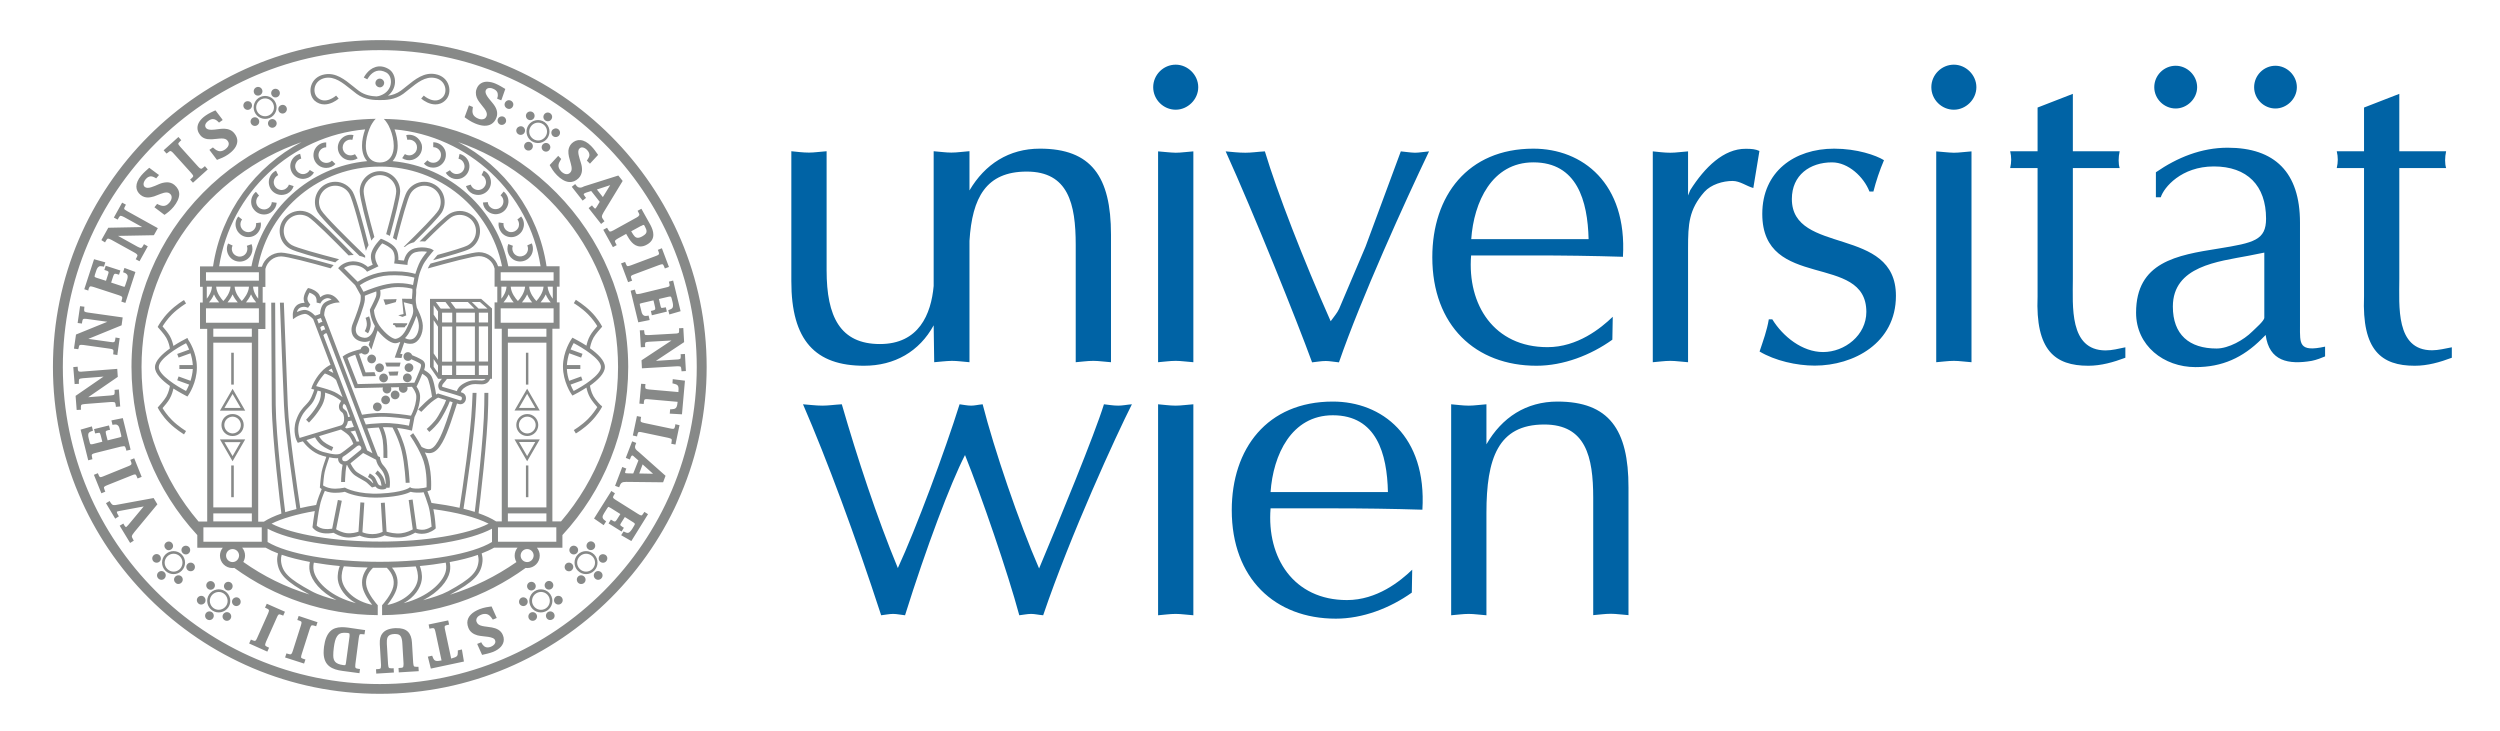 <?xml version="1.0" encoding="UTF-8" standalone="no"?>
<!DOCTYPE svg PUBLIC "-//W3C//DTD SVG 1.1//EN"
    "http://www.w3.org/Graphics/SVG/1.1/DTD/svg11.dtd">
    
<svg version="1.1" id="univie" 
    xmlns="http://www.w3.org/2000/svg" 
    xmlns:xlink="http://www.w3.org/1999/xlink" 
    x="0px" 
    y="0px"
    viewBox="0 0 13000 3800" 
    enable-background="new 0 0 13000 3800" 
    xml:space="preserve">
 <g>
   <path id="univie" fill="#0063A5" d="M6113.73 336.25c-64.21,0 -117.12,52.92 -117.12,117.12 0,64.21 52.92,117.12 117.12,117.12 62.09,0 117.12,-52.92 117.12,-117.12 0,-64.2 -55.03,-117.12 -117.12,-117.12zm-91.72 450.85l0 1096.43c29.63,-2.12 59.97,-7.06 91.72,-7.06 29.63,0 57.15,4.94 91.72,7.06l0 -1096.43c-34.57,2.12 -62.09,7.06 -91.72,7.06 -31.75,-0.71 -62.09,-4.94 -91.72,-7.06zm1262.23 0l-183.44 495.3 -137.58 323.85c-9.17,20.46 -27.52,41.63 -43.74,64.21 -142.52,-321.03 -277.99,-670.27 -342.19,-883.35 -38.81,2.12 -69.14,7.06 -100.89,7.06 -36.69,0 -71.26,-4.23 -103.01,-7.06 144.64,318.91 369.71,878.41 449.44,1097.13 22.58,-2.12 45.86,-7.06 71.26,-7.06 20.46,0 43.74,4.94 68.44,7.06 115,-333.02 344.31,-837.49 468.49,-1097.13 -27.52,2.12 -50.8,7.06 -73.38,7.06 -24.72,-0.72 -50.12,-4.95 -73.4,-7.07zm705.55 1114.77c139.7,0 282.22,-55.03 394.4,-135.47l2.12 -119.24c-62.09,59.97 -183.44,158.04 -339.37,158.04 -277.99,0 -417.69,-220.13 -397.22,-476.95l323.84 0.01c153.81,0 309.74,2.12 465.66,7.06 22.58,-383.11 -210.96,-562.32 -465.66,-562.32 -341.49,0 -525.63,245.53 -525.63,564.44 -0.01,355.59 225.06,564.43 541.86,564.43l0 0zm-16.23 -1057.62c227.19,0 282.22,199.67 287.16,399.34l-610.3 0c13.4,-192.61 107.24,-399.34 323.14,-399.34zm815.61 144.64l-11.29 27.52 0 -229.3c-34.57,2.12 -62.09,7.06 -91.72,7.06 -31.75,0 -62.09,-4.23 -91.72,-7.06l0 1096.42c29.63,-2.12 59.97,-7.06 91.72,-7.06 29.63,0 57.15,4.94 91.72,7.06l0 -594.07c0,-124.18 4.23,-199.67 84.67,-291.39 34.57,-38.81 96.66,-57.15 146.75,-57.15 38.81,0 73.38,27.52 107.95,36.69l31.75 -192.62c-20.46,-9.17 -38.81,-11.29 -71.26,-11.29 -114.29,-0.71 -213.07,95.95 -288.57,215.19zm528.46 45.86c0,-124.18 93.84,-190.5 208.84,-190.5 84.67,0 165.1,75.49 194.73,151.69l20.47 0c14.11,-55.03 32.46,-110.07 55.03,-162.98 -40.92,-25.4 -139.7,-59.97 -258.94,-59.97 -206.73,0 -373.94,119.24 -373.94,339.37 0,401.46 541.16,199.67 541.16,509.41 0,121.35 -112.18,208.84 -225.07,208.84 -107.95,0 -208.84,-80.43 -263.88,-170.04l-18.34 0c-9.17,57.15 -29.63,112.18 -47.98,167.22 80.43,47.98 192.62,73.38 287.16,73.38 201.79,0 421.92,-117.12 421.92,-362.65 0.7,-366.19 -541.16,-210.26 -541.16,-503.77zm842.43 -698.5c-64.21,0 -117.12,52.92 -117.12,117.12 0,64.21 52.92,117.12 117.12,117.12 62.09,0 117.12,-52.92 117.12,-117.12 0,-64.2 -55.03,-117.12 -117.12,-117.12zm-91.72 450.85l0 1096.43c30.34,-2.12 59.97,-7.06 91.72,-7.06 29.63,0 57.15,4.94 91.72,7.06l0 -1096.43c-34.57,2.12 -62.09,7.06 -91.72,7.06 -31.75,-0.71 -61.38,-4.94 -91.72,-7.06zm710.49 662.51l0 -575.73 243.41 0c-7.06,-22.58 -7.06,-55.03 0,-87.49l-243.41 0 0 -298.45 -183.44 71.26 0 227.19 -142.53 0c7.06,29.63 7.06,57.15 0,87.49l142.52 0 0 667.45c-11.29,280.1 89.6,360.54 263.88,360.54 66.32,0 130.53,-18.34 192.62,-41.63l-0.01 -54.33c-34.57,7.06 -69.14,16.23 -103.01,16.23 -190.49,-0.7 -170.03,-232.12 -170.03,-372.53zm1867.59 371.83c-190.5,0 -170.04,-231.42 -170.04,-371.83l0 -575.73 243.42 0c-7.06,-22.58 -7.06,-55.03 0,-87.49l-243.42 0 0 -298.45 -183.44 71.26 0 227.19 -141.82 0c7.06,29.63 7.06,57.15 0,87.49l141.82 0 0 667.45c-11.29,280.1 89.6,360.54 263.88,360.54 67.03,0 130.53,-18.34 192.62,-41.63l-0.01 -54.33c-34.57,6.35 -69.15,15.53 -103.01,15.53zm-6905.93 280.81c-47.98,155.93 -234.24,608.18 -337.25,853.72 -105.13,-240.59 -234.24,-621.59 -293.51,-853.72 -23.28,2.12 -41.63,7.06 -59.97,7.06 -20.46,0 -40.92,-4.94 -59.97,-7.06 -75.49,241.3 -227.19,649.11 -321.03,851.6 -110.07,-265.99 -210.96,-573.61 -291.39,-851.6 -38.81,2.12 -69.14,7.06 -100.89,7.06 -34.57,0 -69.14,-4.94 -100.89,-7.06 124.18,286.45 270.93,681.56 406.4,1097.13 20.46,-2.12 41.63,-7.06 62.09,-7.06 20.46,0 38.81,4.94 62.09,7.06 110.07,-351.36 236.36,-686.5 311.85,-833.25 84.67,210.96 222.25,610.3 282.22,833.25 20.46,-2.12 40.92,-7.06 62.09,-7.06 18.34,0 36.69,4.94 62.09,7.06 142.52,-419.8 381,-938.38 461.43,-1097.13 -27.52,2.12 -47.98,7.06 -71.26,7.06 -28.24,-0.01 -50.81,-4.95 -74.1,-7.06zm281.52 0l0 1097.13c29.63,-2.12 59.97,-7.06 91.72,-7.06 29.63,0 57.15,4.94 91.72,7.06l0 -1097.13c-34.57,2.12 -62.09,7.06 -91.72,7.06 -32.46,-0.01 -62.09,-4.95 -91.72,-7.06zm908.75 -14.12c-342.19,0 -525.63,245.53 -525.63,564.44 0,355.6 225.07,564.44 541.16,564.44 140.4,0 282.22,-55.03 395.11,-135.47l2.12 -119.24c-62.09,59.97 -183.44,158.04 -339.37,158.04 -277.28,0 -417.69,-220.13 -397.22,-476.95l323.83 0.01c153.81,0 309.74,2.12 465.66,7.06 23.28,-383.12 -210.96,-562.33 -465.66,-562.33l0 0zm-323.85 470.61c13.41,-192.62 107.95,-399.34 323.85,-399.34 227.19,0 282.22,199.67 286.45,399.34l-610.3 0 0 0zm1492.24 -470.61c-162.98,0 -289.28,82.55 -369.71,222.25l0 -208.13c-34.57,2.12 -62.09,7.06 -91.72,7.06 -32.46,0 -62.09,-4.94 -91.72,-7.06l0 1097.13c29.63,-2.12 59.97,-7.06 91.72,-7.06 29.63,0 57.15,4.94 91.72,7.06l0 -532.69c0,-282.22 59.97,-459.31 300.56,-459.31 215.9,0 254.7,167.22 254.7,381l0 610.3c29.63,-2.12 59.97,-7.06 91.72,-7.06 29.63,0 57.15,4.94 91.72,7.06l0 -663.22c0.71,-302.69 -102.3,-447.33 -368.99,-447.33zm3860.77 -392.28l0 -538.33c0,-262.46 -131.94,-389.46 -376.06,-389.46 -136.88,0 -261.76,50.8 -373.24,127.7l0 129.82 25.4 0c16.23,-50.8 106.54,-160.16 275.87,-160.16 173.57,0 271.64,99.48 271.64,271.64 0,111.48 -62.79,125.59 -246.24,155.22 -218.02,34.57 -429.68,69.85 -429.68,333.73 0,171.45 143.93,282.93 309.03,282.93 138.99,0 245.53,-48.68 343.6,-146.05l21.17 -21.17c18.34,136.88 118.53,155.22 239.18,134.76 25.4,-4.94 53.62,-16.23 69.85,-23.28l0 -50.8c-137.58,30.33 -130.52,-15.54 -130.52,-106.55l0 0zm-185.56 -43.75c0,16.23 -46.57,55.74 -62.79,71.97 -43.74,43.74 -122.77,88.19 -185.56,88.19 -141.82,0 -227.19,-71.97 -227.19,-218.02 0,-210.96 236.36,-234.24 394.4,-264.58l81.14 -16.23 0 338.67 0 0zm-460.73 -1087.95c58.56,0 111.48,-50.09 111.48,-110.77 0,-61.38 -52.21,-111.48 -111.48,-111.48 -61.38,0 -111.48,50.09 -111.48,111.48 0.01,60.67 50.81,110.77 111.48,110.77zm518.58 0c58.56,0 111.48,-50.09 111.48,-110.77 0,-61.38 -52.21,-111.48 -111.48,-111.48 -60.68,0 -110.77,50.09 -110.77,111.48 0,60.67 50.1,110.77 110.77,110.77zm-7339.13 1337.72c158.75,0 287.86,-74.08 361.95,-210.25l2.82 191.91c28.93,-2.12 57.86,-6.35 91.72,-7.06 28.93,0 55.74,4.23 91.72,7.06l0 -631.47c14.11,-224.36 86.08,-359.83 297.74,-359.83 215.9,0 254.7,167.22 254.7,381l0 610.3c29.63,-2.12 59.27,-7.06 91.72,-7.06 29.63,0 57.15,4.94 91.72,7.06l0 -663.22c0,-302.68 -103.01,-447.32 -369.71,-447.32 -160.87,0 -285.75,80.43 -366.18,217.31l0 -203.9 -2.81 -0.01c-33.16,2.12 -59.97,7.06 -91.72,7.06 -31.04,0 -59.97,-4.94 -91.72,-7.06l0 700.61c-13.41,147.46 -76.9,301.98 -279.4,301.98 -206.73,0 -277.28,-142.52 -277.28,-383.11l0 -619.47c-34.57,2.12 -62.09,7.06 -91.72,7.06 -31.75,0 -62.09,-4.23 -91.72,-7.06l0 674.51c-0.71,310.43 125.58,440.96 378.17,440.96z"/>
   <path id="Logo" fill="#878988" d="M1283.53 1278.16c4.23,9.88 3.53,21.87 -0.71,32.46 -3.53,7.76 -9.17,14.11 -16.23,18.34 -11.29,6.35 -24.69,7.76 -37.39,1.41 -7.76,-3.53 -14.11,-9.17 -18.34,-16.23 -6.35,-11.29 -7.76,-24.69 -1.41,-37.39l-23.28 -10.58c-9.88,20.46 -7.76,43.04 2.82,61.38 6.35,11.29 16.93,21.17 29.63,26.81 20.46,9.17 43.04,7.76 61.38,-2.82l0 0c11.29,-6.35 21.17,-16.93 26.81,-29.63 7.76,-16.93 7.76,-35.98 1.41,-52.21l-24.69 8.46 0 0zm47.98 -117.82c1.41,10.58 -1.41,21.87 -8.47,31.04 -5.64,7.06 -12.7,11.29 -20.46,14.11 -11.99,3.53 -26.11,1.41 -36.69,-7.06 -7.06,-5.64 -11.29,-12.7 -14.11,-20.46 -3.53,-11.99 -1.41,-26.11 7.06,-36.69l-19.76 -15.52c-14.11,17.64 -17.64,40.22 -11.29,59.97 3.53,12.7 11.29,23.99 22.58,33.16 17.64,14.11 40.22,16.93 59.97,11.29l0 0c12.7,-3.53 23.99,-11.29 32.46,-22.58 11.29,-14.82 16.23,-33.16 13.41,-50.8l-24.7 3.54 0 0zm67.03 -80.44c-7.06,5.64 -14.82,8.47 -22.58,9.17 -12.7,0.71 -26.11,-4.23 -34.57,-14.82 -5.64,-7.06 -8.47,-14.82 -9.17,-22.58 -0.71,-12.7 4.23,-26.11 14.82,-34.57l-16.23 -19.76c-17.64,14.11 -26.11,35.28 -24.69,56.44 0.71,13.41 5.64,26.11 14.82,36.69 14.11,17.64 35.28,26.11 56.44,24.69l-0.01 0.02c13.41,-0.71 26.11,-5.64 36.69,-14.82 14.82,-11.99 23.28,-28.93 24.69,-45.86l-25.4 -3.52c-0.7,11.28 -5.64,21.16 -14.81,28.92zm83.25 -95.95c-7.76,3.53 -16.23,4.94 -23.99,3.53 -12.7,-2.12 -23.99,-9.88 -30.34,-22.58 -3.53,-7.76 -4.94,-16.23 -3.53,-23.99 2.12,-12.7 9.88,-23.99 22.58,-30.34l-11.29 -23.28c-20.46,9.88 -33.16,28.93 -36.69,49.39 -2.12,12.7 0,26.81 5.64,39.51 9.88,20.46 28.93,33.16 49.39,36.69l0.01 0c12.7,2.12 26.81,0 39.51,-5.64 16.93,-8.47 28.93,-22.58 33.87,-39.51l-24.69 -7.76c-2.83,9.87 -10.59,18.33 -20.47,23.98zm103.01 -79.73c-8.47,2.12 -16.93,1.41 -23.99,-2.12 -11.99,-4.94 -21.17,-14.82 -24.69,-28.22 -2.12,-8.47 -1.41,-16.93 2.12,-24.69 4.94,-11.99 14.82,-21.17 28.22,-24.69l-5.64 -24.69c-21.87,4.94 -38.81,20.46 -46.57,39.51 -4.94,11.99 -6.35,26.11 -2.82,39.51 4.94,21.87 20.46,38.81 39.51,46.57l0 0c11.99,4.94 26.11,6.35 39.51,2.82 18.34,-4.23 33.16,-15.52 42.33,-31.04l-21.87 -13.41c-5.65,10.57 -14.82,17.63 -26.11,20.45zm112.18 -57.15c-8.47,0 -16.93,-2.82 -23.28,-7.06 -10.58,-7.06 -17.64,-19.76 -17.64,-33.16 0,-8.47 2.82,-16.93 7.06,-23.28 7.06,-10.58 19.76,-17.64 33.16,-17.64l0 -25.4c-22.58,0 -42.33,11.29 -54.33,28.22 -7.76,10.58 -11.99,23.99 -11.99,38.1 0,22.58 11.29,42.33 28.22,54.33l0 0c10.58,7.76 23.99,11.99 38.1,11.99 19.05,0 35.98,-7.76 47.98,-20.46l-18.34 -17.64c-6.36,7.06 -16.94,12 -28.94,12zm116.42 -40.21c-8.47,-2.12 -15.52,-6.35 -21.17,-12.7 -8.47,-9.88 -12.7,-22.58 -9.17,-36.69 2.12,-8.47 6.35,-15.52 12.7,-21.17 9.88,-8.47 22.58,-12.7 36.69,-9.17l5.64 -24.69c-21.87,-4.94 -43.74,1.41 -59.27,15.52 -9.88,8.47 -16.93,20.46 -20.46,34.57 -4.94,21.87 1.41,43.74 15.52,59.27l0 0c8.47,9.88 20.46,16.93 34.57,20.46 18.34,4.23 36.69,0.71 51.51,-9.17l-14.11 -21.17c-9.87,4.94 -21.16,7.76 -32.45,4.94zm871.35 521.4c-7.06,-4.23 -12.7,-9.88 -16.23,-17.64 -5.64,-11.29 -5.64,-22.58 -1.41,-32.46l-23.99 -9.17c-6.35,16.23 -6.35,35.28 1.41,52.21 5.64,12.7 15.52,22.58 26.81,29.63l0.01 0c18.34,10.58 40.92,11.99 61.38,2.82 12.7,-5.64 22.58,-15.52 29.63,-26.81 10.58,-18.34 11.99,-40.92 2.82,-61.38l-23.28 10.58c5.64,12.7 4.94,26.11 -1.41,37.39 -4.23,7.06 -9.88,12.7 -18.34,16.23 -12.7,5.65 -26.81,4.95 -37.4,-1.4zm-57.85 -136.88c-7.06,-9.17 -9.88,-20.46 -8.47,-31.04l-25.4 -3.53c-2.82,17.64 2.12,35.28 13.41,50.8 8.47,11.29 20.46,19.05 32.46,22.58l0 0c19.76,6.35 42.33,2.82 59.97,-11.29 11.29,-8.47 19.05,-20.46 22.58,-33.16 6.35,-19.76 2.82,-42.33 -11.29,-59.97l-19.76 15.52c8.47,10.58 10.58,24.69 7.06,36.69 -2.12,7.76 -7.06,14.82 -14.11,20.46 -10.58,8.47 -24.69,10.58 -36.69,7.06 -7.06,-2.83 -14.12,-7.06 -19.76,-14.12zm-90.31 -140.4l-25.4 2.12c1.41,17.64 9.88,34.57 24.69,45.86 11.29,9.17 23.99,13.41 36.69,14.82l0 -0.01c20.46,1.41 42.33,-7.06 56.44,-24.69 9.17,-11.29 13.41,-23.99 14.82,-36.69 1.41,-21.17 -7.06,-42.33 -24.69,-56.44l-16.23 19.76c10.58,8.47 16.23,21.87 14.82,34.57 -0.71,7.76 -3.53,16.23 -9.17,22.58 -8.47,10.58 -21.87,15.52 -34.57,14.82 -7.76,-0.71 -16.23,-3.53 -22.58,-9.17 -9.18,-6.37 -14.12,-16.25 -14.82,-27.53zm-39.51 -38.1l0 0c20.46,-3.53 39.51,-16.23 49.39,-36.69 6.35,-12.7 7.76,-26.11 5.64,-39.51 -3.53,-20.46 -16.23,-39.51 -36.69,-49.39l-11.29 23.28c12.7,5.64 20.46,17.64 22.58,30.34 1.41,7.76 0,16.23 -3.53,23.99 -6.35,12.7 -17.64,20.46 -30.34,22.58 -7.76,1.41 -16.23,0 -23.99,-3.53 -10.58,-4.94 -17.64,-14.11 -21.17,-23.99l-24.69 7.76c5.64,16.93 16.93,31.04 33.87,39.51 13.41,5.65 26.81,7.76 40.22,5.65zm-60.68 -172.86c-7.76,-19.05 -24.69,-34.57 -46.57,-39.51l-5.64 24.69c13.41,2.82 23.99,12.7 28.22,24.69 2.82,7.76 4.23,15.52 2.12,23.99 -2.82,13.41 -12.7,23.99 -24.69,28.22 -7.76,2.82 -15.52,3.53 -23.99,2.12 -11.29,-2.82 -20.46,-9.88 -26.11,-19.05l-21.87 13.41c9.17,14.82 23.99,26.81 42.33,31.04 13.41,2.82 27.52,2.12 39.51,-2.82l0 0c19.05,-7.76 34.57,-24.69 39.51,-46.57 3.53,-14.11 2.12,-28.22 -2.82,-40.21zm-129.12 -71.97c-11.99,-16.93 -31.75,-28.22 -54.33,-28.22l0 25.4c14.11,0 26.11,7.06 33.16,17.64 4.94,6.35 7.06,14.82 7.06,23.28 0,14.11 -7.06,26.11 -17.64,33.16 -6.35,4.94 -14.82,7.06 -23.28,7.06 -11.99,0 -21.87,-4.94 -29.63,-12.7l-18.34 17.64c11.99,12.7 28.93,20.46 47.98,20.46 14.11,0 27.52,-4.23 38.1,-11.99l0 0c16.93,-11.99 28.22,-31.75 28.22,-54.33 0.7,-13.41 -3.53,-26.82 -11.3,-37.4zm-135.46 -50.09c-15.52,-14.11 -37.39,-20.46 -59.27,-15.52l5.64 24.69c13.41,-2.82 26.81,0.71 36.69,9.17 6.35,5.64 10.58,12.7 12.7,21.17 2.82,13.41 -0.71,26.81 -9.17,36.69 -5.64,5.64 -12.7,10.58 -21.17,12.7 -11.29,2.82 -22.58,0 -31.75,-5.64l-14.11 21.17c14.82,9.88 33.16,13.41 51.51,9.17 13.41,-3.53 25.4,-10.58 34.57,-20.46l0 0c14.11,-15.52 20.46,-37.39 15.52,-59.27 -4.23,-13.41 -11.28,-24.7 -21.16,-33.87zm-196.85 -509.41c-937.68,0 -1699.67,762.7 -1699.67,1699.67 0,936.97 762.7,1699.67 1699.67,1699.67 937.68,0 1699.67,-762.7 1699.67,-1699.67 0,-936.97 -761.99,-1699.67 -1699.67,-1699.67l0 0zm0 3348.54c-908.75,0 -1648.17,-739.42 -1648.17,-1648.17 0,-908.75 739.42,-1648.17 1648.17,-1648.17 908.75,0 1648.17,739.42 1648.17,1648.17 0,908.75 -739.42,1648.17 -1648.17,1648.17zm-765.52 -1535.28l0 0 -65.62 113.59 0 0.01 131.23 0 0 0 -65.61 -113.6 0 0 0 0zm-42.34 99.49l42.33 -72.67 42.33 72.67 -84.66 0 0 0zm42.34 146.04c0,0 0.71,0 0.71,0 31.75,0 57.15,-25.4 57.15,-57.15 0,-31.75 -25.4,-57.15 -57.15,-57.15 0,0 -0.71,0 -0.71,0 0,0 -0.71,0 -0.71,0 -31.75,0 -57.15,25.4 -57.15,57.15 0,31.75 25.4,57.15 57.15,57.15 0,0 0,0 0.71,0l0 0zm-43.04 -57.15c0,-23.99 19.05,-43.04 43.04,-43.74 23.99,0.71 43.04,19.76 43.04,43.74 0,23.99 -19.05,43.04 -43.04,43.74 -23.99,-0.7 -43.04,-20.45 -43.04,-43.74zm520.7 -1667.21c30.34,0 58.56,-16.93 74.08,-30.34l-13.41 -15.52c-2.12,2.12 -57.15,49.39 -98.07,9.17 -13.41,-12.7 -17.64,-35.28 -11.99,-55.74 7.06,-23.28 26.11,-39.51 52.92,-45.16 49.39,-9.17 89.6,23.99 133.35,58.56 9.88,7.76 20.46,16.23 30.34,23.99 43.74,32.46 95.25,32.46 121.35,32.46 26.11,0 76.9,0 121.35,-32.46 9.88,-7.76 20.46,-15.52 30.34,-23.99 43.04,-34.57 83.96,-67.73 133.35,-58.56 26.81,4.94 45.86,21.17 52.92,45.16 6.35,20.46 1.41,42.33 -11.99,55.74 -40.92,40.22 -95.95,-7.06 -98.07,-9.17l-13.41 15.52c15.52,13.41 43.74,30.34 74.08,30.34 17.64,0 35.98,-5.64 52.21,-21.87 19.05,-18.34 25.4,-47.98 16.93,-76.2 -9.17,-31.04 -34.57,-52.92 -69.14,-59.27 -58.56,-11.29 -105.13,26.11 -150.28,62.79 -9.88,7.76 -19.76,16.23 -29.63,23.28 -21.17,15.52 -45.86,23.28 -67.03,26.11 21.17,-16.23 34.57,-40.22 36.69,-67.03 2.12,-31.04 -11.29,-59.97 -34.57,-72.67 -23.28,-13.41 -46.57,-16.23 -67.73,-9.17 -38.81,11.99 -58.56,52.21 -59.97,54.33l18.34 9.17c0,0 16.93,-33.87 47.27,-43.04 16.23,-4.94 33.16,-2.12 51.51,7.76 16.23,9.17 25.4,29.63 23.99,52.92 -2.12,29.63 -21.87,54.33 -52.21,65.62 -7.06,2.82 -13.41,4.94 -22.58,5.64 -23.99,-0.71 -60.68,-5.64 -91.02,-28.22 -9.88,-7.06 -19.76,-15.52 -29.63,-23.28 -45.16,-36.69 -91.72,-74.08 -150.28,-62.79 -34.57,6.35 -59.97,28.22 -69.14,59.27 -8.47,28.22 -1.41,57.86 16.93,76.2 16.21,14.81 34.56,20.45 52.2,20.45zm-699.2 2309.97c-4.23,-11.99 -16.93,-17.64 -28.93,-14.11 -11.99,4.23 -18.34,16.93 -14.11,28.93 4.23,11.29 16.93,18.34 28.93,14.11 11.99,-4.23 17.63,-16.93 14.11,-28.93zm-155.93 117.83c-11.99,4.23 -18.34,16.93 -14.11,28.93 4.23,11.29 16.93,18.34 28.93,14.11 11.99,-4.23 17.64,-17.64 14.11,-28.93 -4.24,-12 -16.94,-18.35 -28.93,-14.11zm100.19 21.16c-11.99,-2.12 -23.99,5.64 -26.81,17.64 -2.12,11.99 6.35,23.99 17.64,26.81 11.99,2.12 23.99,-5.64 26.81,-17.64 2.82,-12.69 -4.94,-24.69 -17.64,-26.81zm-76.91 -158.04c-2.12,11.99 6.35,23.99 17.64,26.81 11.99,2.12 23.99,-5.64 26.81,-17.64 2.12,-11.99 -5.64,-23.99 -17.64,-26.81 -11.99,-2.11 -23.99,5.65 -26.81,17.64zm-26.1 52.92c-9.17,-8.47 -23.99,-7.06 -31.75,2.12 -8.47,9.17 -7.06,23.99 2.12,31.75 9.17,7.76 23.99,7.06 31.75,-2.12 7.75,-8.47 7.05,-23.29 -2.12,-31.75zm145.34 46.56c-8.47,9.17 -7.06,23.99 2.12,31.75 9.17,7.76 23.99,7.06 31.75,-2.12 7.76,-9.17 7.06,-23.99 -2.12,-31.75 -9.17,-8.46 -23.99,-7.05 -31.75,2.12zm-114.3 -50.09c-23.28,23.28 -23.28,61.38 0,84.67 23.28,23.28 61.38,23.28 84.67,0 23.28,-23.28 23.28,-61.38 0,-84.67 -23.29,-23.28 -61.39,-23.28 -84.67,0l0 0zm75.49 75.49c-18.34,18.34 -47.27,18.34 -65.62,0 -18.34,-18.34 -18.34,-47.27 0,-65.62 18.34,-18.34 47.27,-18.34 65.62,0 17.64,17.65 17.64,47.28 0,65.62zm239.89 69.85c-10.58,6.35 -14.11,20.46 -7.76,31.04 6.35,10.58 20.46,14.11 31.04,7.76 10.58,-6.35 14.11,-20.46 7.76,-31.04 -6.34,-10.58 -20.46,-14.11 -31.04,-7.76zm-98.07 153.81c-10.58,6.35 -14.11,20.46 -7.76,31.04 6.35,10.58 20.46,14.11 31.04,7.76 10.58,-6.35 14.11,-20.46 7.76,-31.04 -6.35,-10.58 -20.46,-14.11 -31.04,-7.76zm102.3 0.71c-11.99,0 -22.58,10.58 -22.58,22.58 0,12.7 10.58,22.58 22.58,22.58 12.7,0 22.58,-10.58 22.58,-22.58 0,-12.7 -9.88,-22.58 -22.58,-22.58zm-107.24 -138.99c0,12.7 10.58,22.58 22.58,22.58 12.7,0 22.58,-10.58 22.58,-22.58 0,-12.7 -10.58,-22.58 -22.58,-22.58 -12,0 -22.58,9.88 -22.58,22.58zm-14.82 57.14c-10.58,-6.35 -24.69,-2.12 -31.04,8.47 -6.35,10.58 -2.12,24.69 8.47,31.04 10.58,6.35 24.69,2.12 31.04,-8.47 5.65,-10.57 2.12,-24.69 -8.47,-31.04zm182.74 7.77c-10.58,-6.35 -24.69,-2.12 -31.04,8.47 -6.35,10.58 -2.12,24.69 8.47,31.04 10.58,6.35 24.69,2.12 31.04,-8.47 5.64,-10.58 2.12,-24.69 -8.47,-31.04zm-52.91 48.68c18.34,-27.52 10.58,-64.91 -16.93,-83.25 -27.52,-18.34 -64.91,-10.58 -83.25,16.93 -18.34,27.52 -10.58,64.91 16.93,83.25 27.51,18.35 64.9,10.59 83.25,-16.93l0 0zm-75.5 5.64c-21.17,-14.11 -27.52,-43.04 -13.41,-64.21 14.11,-21.17 43.04,-27.52 64.21,-13.41 21.17,14.11 27.52,43.04 13.41,64.21 -14.11,21.17 -43.04,27.52 -64.21,13.41zm1892.99 -295.62c4.23,-11.99 -2.12,-24.69 -14.11,-28.93 -11.99,-4.23 -24.69,2.12 -28.93,14.11 -4.23,11.29 2.12,24.69 14.11,28.93 12,4.23 25.41,-2.82 28.93,-14.11zm112.89 103.01c-11.99,-4.23 -24.69,2.12 -28.93,14.11 -4.23,11.29 2.12,24.69 14.11,28.93 11.99,4.23 24.69,-2.82 28.93,-14.11 4.24,-12 -2.11,-24.7 -14.11,-28.93zm-100.19 21.16c-11.99,2.12 -20.46,14.11 -17.64,26.81 2.12,11.99 14.11,20.46 26.81,17.64 11.99,-2.12 20.46,-14.11 17.64,-26.81 -2.82,-11.99 -14.81,-19.75 -26.81,-17.64zm32.46 -149.57c2.12,11.99 14.11,20.46 26.81,17.64 11.99,-2.12 20.46,-14.11 17.64,-26.81 -2.12,-11.99 -14.82,-20.46 -26.81,-17.64 -12,2.82 -19.76,14.81 -17.64,26.81zm70.55 44.45c-9.17,8.47 -9.88,22.58 -2.12,31.75 7.76,9.17 22.58,10.58 31.75,2.12 9.17,-8.47 10.58,-22.58 2.12,-31.75 -7.76,-8.47 -21.87,-9.88 -31.75,-2.12zm-177.09 44.45c-9.17,8.47 -9.88,22.58 -2.12,31.75 7.76,9.17 22.58,10.58 31.75,2.12 9.17,-8.47 10.58,-22.58 2.12,-31.75 -7.76,-9.18 -22.58,-10.59 -31.75,-2.12zm146.05 -47.98c-23.28,-23.28 -61.38,-23.28 -84.67,0 -23.28,23.28 -23.28,61.38 0,84.67 23.28,23.28 61.38,23.28 84.67,0 23.28,-23.29 23.28,-60.68 0,-84.67l0 0zm-74.79 75.49c-18.34,-18.34 -18.34,-47.27 0,-65.62 18.34,-18.34 47.27,-18.34 65.62,0 18.34,18.34 18.34,47.27 0,65.62 -18.35,18.35 -47.98,18.35 -65.62,0zm-270.93 77.61c-6.35,10.58 -2.82,24.69 7.76,31.04 10.58,6.35 24.69,2.12 31.04,-7.76 6.35,-10.58 2.82,-24.69 -7.76,-31.04 -10.58,-6.35 -24.69,-2.82 -31.04,7.76zm129.12 146.05c-10.58,-6.35 -24.69,-2.82 -31.04,7.76 -6.35,10.58 -2.82,24.69 7.76,31.04 10.58,6.35 24.69,2.12 31.04,-7.76 6.35,-10.58 2.82,-24.69 -7.76,-31.04zm-103.01 0.71c-12.7,0 -22.58,9.88 -22.58,22.58 0,12.7 9.88,22.58 22.58,22.58 11.99,0 22.58,-9.88 22.58,-22.58 -0.01,-12 -9.88,-22.58 -22.58,-22.58zm62.08 -139.7c0,12.7 9.88,22.58 22.58,22.58 11.99,0 22.58,-9.88 22.58,-22.58 0,-12.7 -10.58,-22.58 -22.58,-22.58 -11.99,0 -22.58,10.59 -22.58,22.58zm59.98 57.85c-10.58,6.35 -14.11,20.46 -8.47,31.04 6.35,10.58 19.76,14.82 31.04,8.47 10.58,-6.35 14.82,-19.76 8.47,-31.04 -5.64,-10.58 -19.76,-14.82 -31.04,-8.47zm-182.04 7.77c-10.58,6.35 -14.11,20.46 -8.47,31.04 6.35,10.58 19.76,14.82 31.04,8.47 10.58,-6.35 14.82,-19.76 8.47,-31.04 -6.34,-10.59 -20.45,-14.82 -31.04,-8.47zm152.4 -17.64c-18.34,-27.52 -55.03,-35.28 -83.25,-16.93 -27.52,18.34 -35.28,55.03 -16.93,83.25 18.34,27.52 55.03,35.28 83.25,16.93 27.52,-18.34 35.28,-55.74 16.93,-83.25l0 0zm-23.99 71.96c-21.17,14.11 -50.09,8.47 -64.21,-13.41 -14.11,-21.17 -8.47,-50.09 13.41,-64.21 21.17,-14.11 50.09,-8.47 64.21,13.41 13.4,21.17 7.76,50.1 -13.41,64.21zm-1864.06 -1406.16l-7.76 4.23c-7.06,3.53 -34.57,17.64 -64.91,37.39 -2.82,-12.7 -7.76,-32.46 -19.05,-52.21 -9.17,-16.23 -28.22,-38.81 -37.39,-49.39 7.06,-11.29 23.99,-37.39 48.68,-62.09 33.87,-33.87 73.38,-57.15 73.38,-57.15l-10.58 -17.64c-1.41,0.71 -42.33,24.69 -77.61,60.68 -34.57,34.57 -55.03,71.26 -55.74,72.67l-3.53 6.35 4.94 5.64c0,0 29.63,32.46 40.22,51.51 12.7,22.58 16.93,45.86 18.34,55.03 -39.51,28.22 -77.61,63.5 -77.61,97.37 0,33.87 38.1,69.14 77.61,97.37 -1.41,9.17 -5.64,31.75 -18.34,55.03 -10.58,19.05 -39.51,50.8 -40.22,51.51l-4.94 5.64 3.53 6.35c0.71,1.41 20.46,38.1 55.74,72.67 35.28,35.28 76.2,59.27 77.61,60.68l10.58 -17.64c-0.71,0 -40.22,-23.99 -73.38,-57.15 -24.69,-24.69 -41.63,-50.09 -48.68,-62.09 9.17,-10.58 28.93,-33.16 37.39,-49.39 11.29,-19.76 16.23,-39.51 19.05,-52.21 31.04,19.76 58.56,33.87 64.91,37.39l7.76 4.23 4.94 -7.06c2.12,-2.82 44.45,-65.62 44.45,-143.93 0,-78.32 -42.33,-141.11 -44.45,-143.23l-4.94 -10.56 0 0zm-45.86 102.31l62.09 -22.58c5.64,18.34 10.58,38.81 11.99,61.38l-69.85 0 0 20.46 69.85 0c-1.41,22.58 -6.35,43.74 -11.99,61.38l-62.09 -22.58 -7.06 19.76 62.09 22.58c-6.35,14.82 -11.99,26.11 -16.23,33.16 -46.57,-23.99 -141.82,-82.55 -141.82,-124.18 0,-42.33 95.25,-100.19 141.82,-124.18 4.23,7.06 10.58,18.34 16.23,33.16l-62.09 22.58 7.06 19.06 0 0zm2157.57 201.08c-12.7,-22.58 -16.93,-45.86 -18.34,-55.03 39.51,-28.22 77.61,-63.5 77.61,-97.37 0,-33.87 -38.1,-69.14 -77.61,-97.37 1.41,-8.47 5.64,-31.75 18.34,-55.03 10.58,-19.05 39.51,-50.8 40.22,-51.51l4.94 -5.64 -3.53 -6.35c-0.71,-1.41 -20.46,-38.1 -55.74,-72.67 -35.28,-35.28 -76.2,-59.27 -77.61,-60.68l-10.58 17.64c0.71,0 40.22,23.99 73.38,57.15 24.69,24.69 41.63,50.09 48.68,62.09 -9.17,10.58 -28.93,33.16 -37.39,49.39 -11.29,19.76 -16.23,39.51 -19.05,52.21 -31.04,-19.76 -58.56,-33.87 -64.91,-37.39l-7.76 -4.23 -4.94 7.06c-2.12,2.82 -44.45,64.91 -44.45,143.23 0,78.32 42.33,141.82 44.45,143.93l4.94 7.06 7.76 -4.23c7.06,-3.53 34.57,-17.64 64.91,-37.39 2.82,12.7 7.76,32.46 19.05,52.21 9.17,16.23 28.22,38.81 37.39,49.39 -7.06,11.29 -23.99,37.39 -48.68,62.09 -33.87,33.87 -73.38,57.15 -73.38,57.15l10.58 17.64c1.41,-0.71 42.33,-24.69 77.61,-60.68 34.57,-34.57 55.03,-71.26 55.74,-72.67l3.53 -6.35 -4.94 -5.64c0,2.79 -29.64,-28.96 -40.22,-48.01l0 0zm-103.01 -27.52c-4.23,-7.06 -10.58,-18.34 -16.23,-33.16l62.09 -22.58 -7.06 -19.76 -62.09 22.58c-6.35,-18.34 -11.29,-38.81 -11.99,-61.38l69.85 0 0 -20.46 -69.85 0c1.41,-22.58 6.35,-43.74 11.99,-61.38l62.09 22.58 7.06 -19.76 -62.09 -22.58c6.35,-14.82 11.99,-26.11 16.23,-33.16 45.86,23.99 141.82,82.55 141.82,124.18 0,42.33 -95.25,100.89 -141.82,124.88zm-235.65 -198.96l-12.7 0 0 165.8 12.7 0 0 -165.8zm-12.7 751.41l12.7 0 0 -165.1 -12.7 0 0 165.1zm-59.27 -450.85l131.23 0 -65.62 -113.59 -65.61 113.59 0 0zm23.28 -13.4l42.33 -73.38 42.33 73.38 -84.66 0 0 0zm42.34 277.28l65.62 -113.59 -131.24 -0.01 65.62 113.6 0 0zm0 -26.81l-42.33 -73.38 84.66 0 -42.33 73.38 0 0zm57.85 -161.58c0,-31.75 -25.4,-57.15 -57.15,-57.15 -31.75,0 -57.15,25.4 -57.15,57.15 0,31.75 25.4,57.15 57.15,57.15 31.75,0 57.15,-26.1 57.15,-57.15l0 0zm-100.89 0c0,-23.99 19.76,-43.74 43.74,-43.74 23.99,0 43.74,19.76 43.74,43.74 0,23.99 -19.76,43.74 -43.74,43.74 -23.99,0.01 -43.74,-19.75 -43.74,-43.74zm-1482.36 -210.25l0 0 0 -134.76 0 0 0 -31.04 -13.41 0 0 165.8 0.71 0 12.7 0zm-12.7 420.51l-0.71 0 0 165.1 13.41 0 0 -31.05 0 0 0 -134.05 0 0 -12.7 0zm-59.27 -135.47l0 0 65.62 113.59 0 0 0 0 65.62 -113.59 -0.01 0 -131.23 0 0 0zm65.62 86.79l-42.33 -72.67 83.96 -0.01 -41.63 72.68 0 0zm1349.01 891.11c-17.64,-3.53 -35.98,-4.23 -50.8,-7.76 -14.82,-3.53 -23.99,-8.47 -28.93,-20.46 -1.41,-3.53 -2.12,-6.35 -2.12,-9.17 0,-10.58 7.06,-21.87 25.4,-28.93 7.76,-3.53 14.82,-4.23 20.46,-4.23 19.05,0 29.63,14.11 36.69,24.69l3.53 4.94 20.46 -8.47 -26.81 -59.97 -5.64 0.71c-11.29,1.41 -33.16,4.23 -57.15,13.41 -18.34,7.76 -33.87,16.23 -45.16,28.22 -11.29,11.29 -18.34,26.11 -18.34,42.33 0,8.47 2.12,17.64 5.64,26.81 9.17,22.58 27.52,33.16 47.27,38.81 16.23,4.23 37.39,4.94 55.74,7.76 9.17,1.41 17.64,3.53 23.99,6.35 6.35,2.82 10.58,7.06 11.99,11.99 0.71,2.12 1.41,4.94 1.41,7.06 0,8.47 -6.35,19.05 -23.28,26.11 -7.06,2.82 -12.7,3.53 -16.93,3.53 -14.82,0 -23.99,-9.88 -30.34,-21.17l-2.82 -5.64 -21.17 8.47 2.82 7.06 22.58 50.09 5.64 -1.41c9.17,-2.12 31.04,-6.35 51.51,-14.11 34.57,-14.11 55.74,-36.69 55.74,-64.21 0,-7.76 -1.41,-15.52 -4.94,-23.28 -9.87,-25.42 -33.86,-35.3 -56.44,-39.53zm357.01 -2431.33l2.82 -4.94 -15.52 -16.23 -44.45 47.98 2.82 4.94c5.64,9.88 16.23,28.93 35.28,47.98 19.76,19.76 40.92,33.16 62.79,35.28l0 0c16.93,1.41 34.57,-4.94 49.39,-19.76 11.29,-11.29 16.23,-24.69 17.64,-38.1 0.71,-7.06 0,-14.11 -0.71,-21.17 -1.41,-12.7 -7.06,-26.81 -11.29,-41.63 -4.23,-14.11 -7.76,-28.22 -7.06,-38.81 0.71,-6.35 2.12,-10.58 6.35,-14.82 4.23,-4.23 9.17,-6.35 15.52,-5.64 6.35,0.71 14.82,4.23 23.28,12.7 10.58,11.29 12.7,19.76 12.7,28.22 -0.71,7.76 -4.94,15.52 -9.88,22.58l-3.53 4.94 16.23 16.23 4.94 -5.64 37.39 -40.22 -3.53 -4.94c-5.64,-7.76 -17.64,-26.11 -33.16,-41.63 -18.34,-18.34 -36.69,-28.93 -55.74,-30.34 -16.23,-1.41 -31.75,4.94 -44.45,16.93 -11.29,11.29 -16.23,24.69 -17.64,38.1 -0.71,10.58 0.71,20.46 2.82,31.04 5.64,24.69 15.52,48.68 14.11,65.62 -0.71,7.06 -2.82,12.7 -8.47,18.34 -5.64,5.64 -11.99,7.76 -19.76,7.06 -7.76,-0.71 -16.23,-4.94 -25.4,-13.41 -12.7,-13.41 -15.52,-23.99 -14.82,-33.87 1.45,-10.56 7.1,-19.73 11.33,-26.79zm-2374.88 1703.9c0,-2.82 0,-2.82 2.82,-4.94 2.12,-2.12 7.06,-4.94 14.82,-7.76l127 -50.8c7.76,-3.53 13.41,-4.94 16.23,-4.94 2.82,0 2.82,0 4.94,2.12 2.12,2.12 4.23,6.35 6.35,12.7l2.82 6.35 21.17 -8.47 -2.82 -7.06 -35.98 -89.6 -20.46 8.47 2.82 6.35c2.82,6.35 3.53,11.29 3.53,13.41 0,2.82 -0.71,2.82 -2.82,5.64 -2.12,2.12 -7.06,4.94 -14.82,7.76l-127 51.51c-7.76,3.53 -13.41,4.94 -16.23,4.94 -2.82,0 -3.53,-0.71 -4.94,-2.12 -2.12,-2.12 -4.23,-5.64 -6.35,-11.99l-2.82 -6.35 -20.46 8.47 38.81 95.95 20.46 -8.47 -2.82 -6.35c-2.84,-7.76 -4.25,-12.7 -4.25,-14.82zm277.98 86.79l-2.82 -4.23 -16.93 -28.22 -191.91 35.28c-5.64,1.41 -9.88,1.41 -13.41,1.41 -4.94,0 -7.06,-0.71 -9.88,-2.82 -2.82,-2.12 -5.64,-5.64 -9.88,-11.99l-3.53 -6.35 -19.05 11.29 47.98 80.43 19.05 -11.99 -3.53 -6.35c-5.64,-8.47 -7.06,-14.82 -7.06,-16.23 0,-1.41 0,-0.71 1.41,-2.12 1.41,-0.71 4.94,-2.12 13.41,-3.53l124.88 -23.28 -80.43 96.66c-5.64,6.35 -7.76,8.47 -9.88,9.88 -1.41,0.71 -1.41,0.71 -2.12,0.71 0,0 -0.71,0 -2.82,-2.12 -2.12,-1.41 -4.23,-4.94 -7.06,-9.88l-3.53 -6.35 -19.05 11.29 54.33 89.6 19.05 -11.99 -3.53 -6.35c-4.94,-8.47 -7.06,-13.41 -6.35,-16.23 0,-4.23 3.53,-10.58 13.41,-22.58l119.25 -143.94 0 0zm-341.48 -254c0,-4.23 0.71,-4.23 2.82,-6.35 2.12,-2.12 7.76,-4.23 16.23,-6.35l132.64 -33.16c6.35,-1.41 11.29,-2.12 14.82,-2.12 4.23,0 4.94,0.71 6.35,2.12 1.41,2.12 3.53,6.35 5.64,14.11l1.41 7.06 21.87 -4.94 -1.41 -7.06 -38.81 -157.34 -59.27 11.99 5.64 23.28 7.06 -1.41c3.53,-0.71 6.35,-0.71 8.47,-0.71 5.64,0 9.17,1.41 12.7,4.94 3.53,3.53 7.06,9.17 9.17,19.76l7.06 28.22c1.41,4.23 1.41,7.76 1.41,9.17 0,2.12 0,0.71 -0.71,2.12 -1.41,0.71 -5.64,2.82 -13.41,4.23l-57.15 14.11 -8.47 -33.16c-0.71,-4.23 -1.41,-7.76 -1.41,-9.88 0,-4.23 0.71,-4.23 2.12,-5.64 2.12,-1.41 6.35,-3.53 13.41,-4.94l7.06 -1.41 -5.64 -22.58 -77.61 19.05 5.64 22.58 7.06 -1.41c5.64,-1.41 9.88,-2.12 12.7,-2.12 3.53,0 3.53,0.71 4.23,1.41 1.41,1.41 2.82,5.64 4.94,11.99l8.47 33.16 -47.27 11.99c-4.94,1.41 -8.47,1.41 -10.58,1.41 -2.82,0 -3.53,-0.71 -4.23,-1.41 -0.71,-0.71 -2.12,-3.53 -3.53,-8.47l-4.94 -19.76c-2.12,-7.06 -2.82,-12.7 -2.82,-17.64 0,-7.76 2.12,-11.29 4.94,-14.11 2.82,-2.82 7.76,-4.94 13.41,-7.06l6.35 -2.12 -5.64 -22.58 -58.56 16.93 39.51 159.45 21.87 -5.64 -1.41 -7.06c-1.43,-5.6 -2.13,-9.83 -2.13,-12.65zm395.1 -1574.08c7.76,-7.06 11.99,-9.17 14.11,-8.47 1.41,0 2.82,0 5.64,2.12 2.82,2.12 6.35,4.94 10.58,9.88l91.72 101.6c8.47,9.17 10.58,14.11 10.58,16.23 0,2.12 -2.12,6.35 -10.58,13.41l-5.64 4.94 14.82 16.23 5.64 -4.94 71.26 -64.21 -14.82 -16.93 -5.64 4.94c-7.76,7.06 -11.99,9.17 -14.11,8.47 -1.41,0 -2.82,-0.71 -5.64,-2.12 -2.82,-2.12 -6.35,-4.94 -10.58,-9.88l-91.72 -101.6c-8.47,-9.17 -10.58,-14.11 -10.58,-16.23 0,-2.12 2.12,-6.35 9.88,-13.41l5.64 -4.94 -14.82 -16.93 -76.9 69.14 14.82 16.93 6.34 -4.23 0 0zm-451.55 1328.55c0,-2.12 0,-3.53 0,-5.64 0,-8.47 1.41,-10.58 2.82,-11.99 1.41,-1.41 7.76,-3.53 18.34,-4.23l136.17 -10.58c2.12,0 4.23,0 6.35,0 9.17,0 11.99,1.41 13.41,2.82 1.41,1.41 3.53,6.35 4.23,15.52l0.71 7.06 22.58 -2.12 -0.71 -7.06 -6.35 -81.14 -22.58 2.12 0.71 7.06c0,2.12 0,3.53 0,5.64 0,8.47 -1.41,10.58 -2.82,11.99 -1.41,1.41 -7.76,3.53 -18.34,4.23l-116.42 9.17 153.81 -105.83 -2.82 -41.63 -181.33 14.11c-2.82,0 -4.94,0.71 -7.06,0.71 -9.17,0 -11.99,-1.41 -13.41,-2.82 -1.41,-1.41 -3.53,-6.35 -3.53,-16.23l-0.71 -7.06 -22.58 2.12 7.06 88.19 22.58 -1.41 -0.71 -7.06c0,-2.12 0,-3.53 0,-5.64 0,-8.47 1.41,-10.58 2.82,-11.99 1.41,-1.41 7.76,-3.53 18.34,-4.23l107.24 -8.47 -145.34 100.19 5.64 73.38 22.58 -1.41 -0.68 -7.77 0 0zm674.51 -1398.4c2.12,0 4.23,0 6.35,0 18.34,-0.71 35.98,-4.23 50.8,-4.23 14.82,0 25.4,2.82 32.46,13.41 2.82,4.23 4.94,9.17 4.94,14.11 0,9.17 -4.94,19.05 -18.34,28.93 -10.58,7.76 -19.76,9.88 -26.81,9.88 -14.11,0 -25.4,-9.17 -33.16,-16.23l-4.23 -3.53 -18.34 12.7 39.51 52.21 4.94 -2.12c10.58,-4.23 31.75,-11.29 52.92,-26.11 28.22,-19.76 47.27,-43.04 47.98,-69.85 0,-12.7 -4.23,-25.4 -13.41,-37.39 -14.11,-19.76 -34.57,-26.11 -55.03,-26.81 -1.41,0 -2.12,0 -3.53,0 -19.05,0 -43.04,5.64 -62.09,5.64 -14.11,0 -24.69,-2.82 -29.63,-10.58 -2.12,-3.53 -3.53,-7.06 -3.53,-10.58 0,-7.76 4.94,-17.64 17.64,-26.11 9.17,-6.35 16.23,-8.47 22.58,-8.47 11.29,0 20.46,7.06 27.52,14.11l4.23 4.23 19.05 -13.41 -4.23 -6.35 -33.16 -43.74 -5.64 2.12c-8.47,4.23 -28.93,12.7 -46.57,25.4 -26.11,18.34 -41.63,40.22 -41.63,63.5 0,11.29 3.53,22.58 11.29,33.16 13.37,21.17 35.95,26.81 57.12,26.11zm-364.07 289.27c11.99,9.88 25.4,13.41 38.1,13.41 10.58,0 21.17,-2.82 31.75,-5.64 23.99,-8.47 47.27,-20.46 64.21,-20.46 7.06,0 12.7,1.41 18.34,6.35 6.35,4.94 9.17,11.29 9.17,19.05 0,7.06 -2.82,16.23 -10.58,26.11 -11.99,14.82 -22.58,18.34 -32.46,18.34 -9.88,0 -19.76,-4.23 -27.52,-7.76l-4.94 -2.82 -14.11 17.64 52.21 39.51 4.23 -2.82c9.17,-6.35 27.52,-19.76 43.74,-39.51 16.93,-21.17 28.22,-43.04 28.93,-64.91 0,-17.64 -8.47,-34.57 -25.4,-48.68 -11.99,-9.88 -25.4,-13.41 -38.1,-13.41 -7.06,0 -14.82,1.41 -21.87,2.82 -12.7,2.82 -26.81,9.88 -40.22,15.52 -14.11,5.64 -27.52,10.58 -38.1,10.58 -6.35,0 -10.58,-1.41 -14.82,-4.23 -4.94,-4.23 -7.06,-8.47 -7.06,-15.52 0,-6.35 2.82,-14.82 10.58,-24.69 9.88,-11.99 19.05,-14.82 26.81,-15.52 7.76,0 16.23,3.53 22.58,7.06l5.64 3.53 14.82 -17.64 -6.35 -4.23 -44.45 -33.16 -4.23 3.53c-7.06,6.35 -23.99,20.46 -38.1,37.39 -16.23,19.76 -24.69,38.81 -24.69,57.15 0.02,16.2 7.78,31.72 21.89,43.01zm-322.43 797.27c1.41,-8.47 2.82,-13.41 4.23,-14.82 1.41,-1.41 2.82,-2.82 9.17,-2.82 2.82,0 7.06,0 11.99,0.71l135.47 19.05c9.88,1.41 15.52,2.82 17.64,4.94 2.12,1.41 2.82,2.82 2.82,8.47 0,2.12 0,5.64 -0.71,9.17l-0.71 7.06 21.87 3.53 0.71 -7.06 11.29 -80.43 -21.87 -3.53 -0.71 7.06c-1.41,8.47 -2.82,13.41 -4.23,14.82 -1.41,1.41 -2.82,2.12 -8.47,2.82 -2.82,0 -7.06,-0.71 -11.99,-1.41l-115.71 -16.23 172.86 -70.56 5.64 -40.92 -179.92 -25.4c-9.88,-1.41 -15.52,-2.82 -17.64,-4.94 -2.12,-1.41 -2.82,-2.12 -2.82,-8.47 0,-2.82 0,-5.64 0.71,-9.88l0.71 -7.06 -22.58 -2.82 -12.7 87.49 22.58 2.82 0.71 -7.06c1.41,-8.47 2.82,-13.41 4.23,-14.82 1.41,-1.41 2.82,-2.82 9.17,-2.82 2.82,0 7.06,0.71 11.29,0.71l106.54 14.82 -162.98 66.32 -10.58 73.38 21.87 2.82 2.12 -4.94 0 0zm51.5 -306.21c2.12,-7.06 4.23,-11.29 6.35,-13.41 1.41,-2.12 2.12,-2.12 5.64,-2.12 2.82,0 8.47,1.41 15.52,3.53l129.82 42.33c7.76,2.82 13.41,4.94 15.52,7.06 2.12,2.12 2.12,2.82 2.82,5.64 0,2.82 -0.71,7.06 -2.82,13.41l-2.12 7.06 21.17 7.06 2.12 -7.06 50.09 -153.81 -57.15 -21.17 -7.06 22.58 6.35 2.12c6.35,2.12 10.58,4.94 13.41,8.47 2.82,2.82 4.23,6.35 4.23,11.99 0,4.23 -0.71,9.17 -2.82,15.52l-9.16 27.52c-1.41,4.94 -2.82,8.47 -3.53,9.17 -0.71,0.71 0,0 -1.41,0.71 -2.12,0 -6.35,-0.71 -13.41,-3.53l-55.74 -18.34 10.58 -32.46c2.12,-6.35 4.23,-9.88 5.64,-11.29 1.41,-1.41 2.12,-1.41 4.94,-2.12 2.82,0 7.06,0.71 12.7,2.82l7.06 2.12 7.06 -21.87 -76.2 -24.69 -7.06 21.87 7.06 2.12c7.06,2.12 11.29,4.23 12.7,5.64 1.41,1.41 1.41,1.41 2.12,4.23 0,2.12 -0.71,6.35 -2.82,11.99l-10.58 32.46 -46.57 -14.82c-5.64,-2.12 -9.88,-3.53 -11.29,-4.94 -1.41,-1.41 -1.41,-1.41 -1.41,-3.53 0,-1.41 0.71,-4.23 1.41,-7.76l6.35 -19.05c3.53,-11.99 7.76,-18.34 11.99,-21.87 3.53,-3.53 6.35,-4.23 11.29,-4.23 3.53,0 7.06,0.71 11.29,1.41l6.35 1.41 7.06 -22.58 -58.56 -16.23 -50.8 155.93 21.17 7.06 0.7 -6.35 0 0zm89.61 -250.47c2.82,-5.64 5.64,-9.17 7.76,-11.29 2.12,-2.12 2.82,-2.12 4.94,-2.12 2.82,0 8.47,2.12 16.93,6.35l119.94 66.32c6.35,3.53 10.58,6.35 12.7,9.17 2.12,2.12 2.12,3.53 2.82,4.94 0,2.12 -1.41,7.06 -5.64,14.11l-3.53 6.35 19.76 10.58 3.53 -6.35 39.51 -71.26 -19.76 -11.29 -3.53 6.35c-2.82,5.64 -5.64,9.17 -7.76,11.29 -2.12,2.12 -2.82,2.12 -4.94,2.12 -2.82,0 -8.47,-2.12 -16.93,-6.35l-101.6 -56.44 186.27 -3.53 20.46 -36.69 -158.75 -88.19c-6.35,-3.53 -10.58,-6.35 -13.41,-8.47 -2.12,-2.12 -2.12,-3.53 -2.82,-4.94 0,-2.12 1.41,-7.06 5.64,-14.11l3.53 -6.35 -19.76 -10.58 -43.04 77.61 19.76 10.58 3.53 -6.35c2.82,-5.64 5.64,-9.17 7.76,-11.29 2.12,-2.12 2.82,-2.12 4.94,-2.12 2.82,0 8.47,2.12 16.93,6.35l94.54 52.21 -176.39 3.53 -35.98 64.21 19.06 12 3.53 -6.35 0 0zm1003.29 1948.73l-7.06 21.17 7.06 2.12c7.06,2.12 11.29,4.23 12.7,5.64 2.12,2.12 2.12,2.12 2.12,5.64 0,2.82 -0.71,8.47 -3.53,16.23l-41.63 130.53c-2.12,7.76 -4.94,12.7 -7.06,15.52 -2.12,2.12 -2.82,2.82 -5.64,2.82 -2.82,0 -7.06,-0.71 -13.41,-2.82l-7.06 -2.12 -7.06 21.17 98.78 31.75 7.06 -21.17 -7.06 -2.12c-7.06,-2.12 -11.29,-4.23 -13.41,-5.64 -2.12,-1.41 -2.12,-2.12 -2.12,-4.94 0,-2.82 0.71,-8.47 3.53,-16.23l41.63 -130.53c2.82,-7.76 4.94,-12.7 7.06,-15.52 2.12,-2.12 2.12,-2.82 5.64,-2.82 2.82,0 7.06,0.71 13.41,2.82l7.06 2.12 7.06 -21.17 -7.06 -2.12 -91.01 -30.33 0 0zm-165.8 -63.5l-9.17 20.46 6.35 2.82c6.35,2.82 9.88,4.94 11.99,7.06 2.12,2.12 2.12,2.82 2.12,4.94 0,2.82 -1.41,8.47 -4.94,16.23l-55.74 124.88c-2.82,7.06 -5.64,11.99 -7.76,14.11 -2.12,2.12 -2.82,2.12 -4.94,2.82 -2.12,0 -7.06,-1.41 -14.11,-4.23l-6.35 -2.82 -9.17 20.46 94.54 42.33 9.17 -20.46 -6.35 -2.82c-6.35,-2.82 -9.88,-4.94 -11.99,-7.06 -2.12,-2.12 -2.12,-2.82 -2.12,-4.94 0,-2.82 1.41,-8.47 4.94,-16.93l55.74 -124.88c2.82,-7.06 5.64,-11.99 7.76,-14.11 2.12,-2.12 2.82,-2.12 4.94,-2.82 2.12,0 7.06,1.41 14.11,4.23l6.35 2.82 9.17 -20.46 -6.35 -2.82 -88.19 -38.81 0 0zm422.62 124.18c-12.7,-1.41 -23.99,-2.82 -35.28,-2.12 -22.58,0.71 -43.04,6.35 -58.56,22.58 -15.52,16.23 -26.11,40.92 -31.04,78.32 -1.41,11.99 -2.12,23.28 -2.12,33.16 0.71,32.46 11.29,55.03 29.63,69.14 17.64,14.11 41.63,20.46 67.73,23.99l88.9 11.99 2.82 -21.87 -7.06 -0.71c-8.47,-0.71 -13.41,-2.82 -14.82,-4.23 -1.41,-1.41 -2.12,-2.12 -2.82,-7.76 0,-2.82 0,-7.06 0.71,-12.7l17.64 -135.47c1.41,-9.17 2.82,-15.52 4.23,-17.64 1.41,-2.12 2.12,-2.82 7.76,-2.82 2.82,0 6.35,0 10.58,0.71l7.06 0.71 3.53 -22.58 -7.06 -0.71 -81.83 -11.99 0 0zm7.76 45.86l-18.34 135.47c-0.71,7.76 -2.12,11.99 -3.53,12.7 -0.71,0.71 -0.71,1.41 -4.23,1.41 -2.12,0 -4.23,0 -7.76,-0.71 -20.46,-2.82 -33.16,-8.47 -40.22,-16.23 -7.06,-7.76 -10.58,-18.34 -10.58,-33.87 0,-11.29 0.71,-24.69 2.82,-40.22 3.53,-27.52 8.47,-47.27 16.93,-59.27 7.76,-11.99 17.64,-17.64 35.98,-18.34l0 0.01c4.94,0 10.58,0 16.93,0.71 6.35,0.71 9.88,2.12 10.58,2.82 0.71,0.71 1.41,1.41 1.41,4.23 0.72,3.53 0.01,7.06 0.01,11.29zm563.03 72.67l0 5.65c0,2.12 0,4.23 0,6.35 0,8.47 -1.41,14.11 -4.94,17.64 -3.53,4.23 -11.29,7.76 -24.69,11.29l-4.94 1.41 -31.75 -148.87c-1.41,-6.35 -2.12,-10.58 -2.12,-14.11 0,-4.94 0.71,-5.64 2.12,-7.06 1.41,-1.41 6.35,-3.53 14.11,-4.94l7.06 -1.41 -4.94 -21.87 -7.06 1.41 -94.54 19.76 4.23 21.87 7.06 -1.41c4.94,-1.41 8.47,-1.41 11.29,-1.41 4.23,0 4.94,0.71 7.06,2.82 2.12,2.12 3.53,7.76 5.64,16.23l31.75 148.87 -4.94 0.71c-7.06,1.41 -11.99,2.12 -16.93,2.12 -7.76,0 -11.99,-2.12 -15.52,-4.94 -3.53,-3.53 -6.35,-9.17 -9.17,-16.93l-2.12 -5.64 -22.58 4.94 15.52 62.09 172.15 -36.69 -10.58 -62.79 -21.17 4.91 0 0zm-210.25 85.38c-1.41,0 -2.82,0 -4.23,0 -9.17,0 -11.99,-1.41 -13.41,-2.82 -1.41,-1.41 -3.53,-7.06 -4.23,-18.34l-6.35 -105.83c-1.41,-23.28 -7.76,-42.33 -21.17,-55.74 -14.11,-13.41 -33.87,-19.05 -60.68,-18.34 -2.12,0 -4.23,0 -6.35,0 -32.46,2.12 -52.92,11.29 -64.91,26.81 -11.99,14.82 -14.82,33.16 -14.11,51.51 0,2.12 0,3.53 0,5.64l6.35 105.83c0,1.41 0,3.53 0,4.94 0,9.88 -1.41,13.41 -2.82,14.82 -1.41,1.41 -6.35,3.53 -16.23,3.53l-7.06 0.71 1.41 22.58 91.72 -5.64 -1.41 -22.58 -7.06 0.71c-1.41,0 -2.82,0 -4.23,0 -9.17,0 -11.99,-1.41 -13.41,-2.82 -1.41,-1.41 -3.53,-7.06 -4.23,-18.34l-6.35 -105.83c0,-2.12 0,-4.23 0,-6.35 -0.71,-16.93 2.12,-27.52 7.76,-33.87 5.64,-6.35 14.82,-10.58 31.75,-11.29 1.41,0 2.12,0 2.82,0 16.93,0 24.69,4.23 29.63,11.99 4.94,7.76 7.76,20.46 8.47,35.28l6.35 105.83c0,1.41 0,2.82 0,4.23 0,9.88 -1.41,14.11 -2.82,15.52 -1.41,1.41 -5.64,3.53 -16.23,3.53l-7.06 0.71 1.41 22.58 103.72 -6.35 -1.41 -22.58 -5.63 -0.03 0 0zm301.27 -2825.03c15.52,6.35 31.04,10.58 45.16,11.29 0.71,0 0.71,0 1.41,0 26.81,1.41 51.51,-11.29 62.79,-40.92 2.82,-7.06 4.23,-13.41 4.23,-19.76 0.71,-14.82 -4.23,-28.22 -11.99,-40.92 -7.76,-12.7 -20.46,-26.11 -31.04,-39.51 -10.58,-13.41 -18.34,-26.81 -17.64,-36.69 0,-2.12 0.71,-4.23 1.41,-6.35 3.53,-7.76 10.58,-12.7 22.58,-11.99 4.94,0 10.58,1.41 16.23,4.23 10.58,4.23 16.23,9.88 19.76,15.52 3.53,5.64 4.23,11.99 4.23,18.34 0,3.53 -0.71,7.76 -2.12,11.29l-1.41 6.35 21.17 8.47 2.82 -7.06 18.34 -52.21 -4.94 -2.82c-8.47,-4.94 -26.81,-16.93 -47.27,-25.4 -13.41,-5.64 -26.81,-8.47 -38.1,-9.17 -26.81,-2.12 -49.39,11.29 -58.56,35.98 -2.82,6.35 -4.23,13.41 -4.23,19.76 -0.71,19.05 7.06,35.28 17.64,49.39 9.17,12.7 19.76,24.69 27.52,35.28 7.76,11.29 12.7,21.17 11.99,30.34 0,2.82 -0.71,5.64 -2.12,9.17 -4.23,10.58 -12.7,16.23 -26.81,15.52 -4.94,0 -10.58,-1.41 -16.93,-4.23 -13.41,-5.64 -20.46,-12.7 -24.69,-19.76 -3.53,-7.06 -4.94,-14.82 -4.23,-22.58 0,-4.23 0.71,-8.47 1.41,-11.99l0.71 -5.64 -20.46 -8.47 -22.58 61.38 4.23 3.53c9.15,5.64 26.79,19.75 51.49,29.63zm951.78 682.27c-2.12,2.12 -7.06,4.23 -14.82,7.06l-127.7 47.98c-7.76,2.82 -13.41,4.23 -16.23,4.23 -2.82,0 -2.82,-0.71 -4.94,-2.12 -1.41,-2.12 -4.23,-6.35 -6.35,-12.7l-2.82 -7.06 -21.17 7.76 2.82 7.06 33.87 90.31 21.17 -7.76 -2.82 -7.06c-2.82,-6.35 -3.53,-11.29 -3.53,-14.11 0,-2.82 0.71,-2.82 2.82,-4.94 2.12,-2.12 7.06,-4.23 14.82,-7.06l128.41 -47.98c7.76,-2.82 13.41,-4.23 16.23,-4.23 2.82,0 3.53,0.71 4.94,2.12 1.41,2.12 4.23,6.35 6.35,12.7l2.82 7.06 21.17 -7.76 -36.69 -97.37 -21.17 8.47 2.82 6.35c2.82,7.06 3.53,11.29 3.53,14.11 -0.7,2.12 -0.7,2.82 -3.53,4.94zm58.57 158.04c0,4.23 -0.71,4.23 -2.82,6.35 -2.12,2.12 -7.76,4.23 -16.23,5.64l-133.35 32.46c-6.35,1.41 -11.29,2.12 -14.82,2.12 -4.23,0 -4.94,-0.71 -6.35,-2.12 -1.41,-2.12 -3.53,-6.35 -4.94,-14.11l-2.12 -7.06 -21.87 5.64 1.41 7.06 38.1 157.34 59.27 -11.99 -5.64 -23.28 -7.06 1.41c-3.53,0.71 -6.35,0.71 -8.47,0.71 -5.64,0 -9.17,-1.41 -12.7,-4.94 -3.53,-3.53 -7.06,-9.17 -9.17,-19.76l-7.06 -28.22c-1.41,-4.23 -1.41,-7.76 -1.41,-9.17 0.71,-2.12 -0.71,-0.71 0.71,-1.41 1.41,-0.71 5.64,-2.82 13.41,-4.23l57.15 -13.41 7.76 33.16c1.41,4.23 1.41,7.76 1.41,9.88 0,4.23 -0.71,4.23 -2.12,5.64 -2.12,1.41 -6.35,3.53 -13.41,4.94l-7.06 1.41 4.94 22.58 78.32 -19.05 -5.64 -22.58 -7.06 1.41c-5.64,1.41 -9.88,2.12 -12.7,2.12 -3.53,0 -3.53,-0.71 -4.23,-1.41 -1.41,-1.41 -2.82,-5.64 -4.23,-11.99l-7.76 -33.16 47.98 -11.29c4.94,-1.41 8.47,-1.41 10.58,-1.41 2.82,0 2.82,0.71 4.23,1.41 0.71,0.71 2.12,3.53 3.53,8.47l4.94 19.76c2.12,7.06 2.12,12.7 2.12,17.64 0,7.76 -2.12,11.29 -4.94,14.11 -2.82,2.82 -7.76,4.94 -13.41,7.06l-6.35 2.12 5.64 22.58 58.56 -16.93 -38.81 -159.45 -21.87 5.64 1.41 7.06c1.42,4.2 2.13,8.43 2.13,11.25zm14.81 510.82l6.35 1.41c9.88,2.12 16.23,4.94 19.76,8.47 3.53,3.53 5.64,9.17 5.64,20.46 0,2.82 0,5.64 -0.71,9.17l0.01 5.65 -151.69 -13.41c-10.58,-0.71 -16.23,-2.82 -18.34,-4.23 -1.41,-1.41 -2.82,-2.82 -2.82,-9.88 0,-2.12 0,-4.23 0.71,-7.06l0.71 -7.06 -22.58 -1.41 -0.71 7.06 -8.47 95.95 22.58 2.12 0.71 -7.06c0.71,-9.17 2.12,-14.11 3.53,-15.52 1.41,-1.41 3.53,-2.82 11.29,-2.82 2.82,0 5.64,0 9.17,0.71l151.69 13.41 -0.71 4.94c-1.41,16.23 -4.94,23.99 -9.17,27.52 -4.23,4.23 -11.29,5.64 -22.58,6.35l-6.35 0 -2.12 22.58 63.5 3.53 15.52 -174.98 -63.5 -7.76 -1.42 21.86 0 0zm-481.89 -1018.11c-7.76,-0.71 -11.99,-2.82 -19.76,-12.7l-4.23 -5.64 -17.64 14.11 4.23 5.64 52.21 66.32 17.64 -14.11 -4.23 -5.64c-6.35,-7.76 -8.47,-12.7 -7.76,-14.11 0,-0.71 0,-0.71 2.12,-2.82 2.12,-1.41 4.94,-2.82 8.47,-4.23l0 0 28.22 -9.17 44.45 56.44 -16.23 26.81c-2.12,3.53 -4.23,5.64 -6.35,7.76 -0.71,0.71 -0.71,0.71 -1.41,0.71 0,0 -2.12,-0.71 -4.23,-2.82 -2.12,-2.12 -4.94,-4.94 -7.76,-8.47l-4.23 -5.64 -17.64 14.11 64.91 82.55 17.64 -14.11 -4.23 -5.64c-7.06,-9.17 -9.17,-14.11 -9.17,-19.05 0,-4.94 2.82,-11.29 8.47,-21.17l99.48 -163.69 -22.58 -28.22 -178.5 56.44c-9.89,5.64 -16.95,7.05 -21.89,6.34l0 0zm158.04 -12.7l-38.1 62.09 -31.04 -39.51 69.14 -22.58 0 0zm136.88 168.63l-119.94 66.32c-8.47,4.94 -14.11,6.35 -16.93,6.35 -2.12,0 -2.82,0 -4.94,-2.12 -2.12,-2.12 -4.23,-5.64 -7.76,-11.29l-3.53 -6.35 -19.76 10.58 3.53 6.35 46.57 83.96 19.76 -10.58 -3.53 -6.35c-4.23,-7.06 -5.64,-11.99 -5.64,-14.11 0,-2.12 0,-2.82 2.82,-4.94 2.12,-2.12 6.35,-5.64 12.7,-9.17l43.04 -23.99 2.12 4.23c7.76,13.41 16.23,28.22 27.52,40.22 11.29,11.99 26.11,21.17 44.45,21.17 10.58,0 21.87,-2.82 33.87,-9.88 23.28,-12.7 33.87,-31.75 33.16,-52.21 0,-16.23 -6.35,-33.16 -14.82,-49.39l-47.27 -84.67 -19.76 10.58 3.53 6.35c4.23,7.06 5.64,11.99 5.64,14.11 0,2.12 0,2.82 -2.82,4.94 -1.43,3.54 -5.66,6.36 -12.01,9.89l0 0zm20.46 37.39l3.53 6.35c7.06,-4.23 11.29,-5.64 12.7,-5.64 0.71,0 0.71,0 2.12,0.71 1.41,0.71 2.82,3.53 4.94,7.76 5.64,9.88 8.47,18.34 8.47,24.69 0,8.47 -4.23,16.23 -21.87,26.11 -9.88,5.64 -17.64,7.76 -23.28,7.76 -7.06,0 -12.7,-2.82 -17.64,-8.47 -4.94,-4.94 -9.88,-13.41 -14.82,-21.87l-2.12 -3.53 51.51 -28.22 -3.54 -5.65 0 0zm180.62 1044.92c-1.41,7.76 -3.53,12.7 -4.94,14.11 -1.41,1.41 -2.12,2.12 -7.06,2.12 -3.53,0 -7.76,-0.71 -14.11,-2.12l-134.05 -28.22c-9.17,-2.12 -14.11,-3.53 -16.93,-5.64 -2.12,-2.12 -2.12,-2.12 -2.82,-7.06 0,-2.82 0.71,-6.35 1.41,-11.99l1.41 -7.06 -21.87 -4.23 -1.41 7.06 -19.76 93.84 21.87 4.94 1.41 -7.06c1.41,-7.76 3.53,-12.7 4.94,-14.11 1.41,-1.41 2.12,-2.12 7.06,-2.12 3.53,0 7.76,0.71 14.11,2.12l134.05 28.22c9.17,2.12 14.11,4.23 16.23,5.64 2.12,2.12 2.82,2.12 2.82,7.06 0,2.82 -0.71,6.35 -1.41,11.29l-1.41 7.06 21.87 4.23 21.17 -100.89 -21.87 -4.94 -0.71 7.75 0 0zm20.46 -499.53c0,2.12 0,4.23 0,6.35 0,7.76 -1.41,9.88 -2.82,10.58 -2.12,1.41 -7.76,3.53 -18.34,3.53l-136.88 7.76c-2.82,0 -5.64,0 -7.76,0 -8.47,0 -11.29,-1.41 -11.99,-2.82 -1.41,-1.41 -2.82,-6.35 -3.53,-15.52l-0.71 -7.06 -22.58 0.71 0.71 7.06 4.94 81.14 22.58 -1.41 -0.71 -7.06c0,-2.12 0,-4.94 0,-6.35 0,-7.76 1.41,-9.17 2.82,-10.58 2.12,-1.41 7.76,-2.82 18.34,-3.53l116.42 -6.35 -155.93 103.01 2.12 41.63 181.33 -10.58c2.82,0 5.64,0 8.47,0 8.47,0 10.58,1.41 11.99,2.82 1.41,1.41 2.82,6.35 3.53,16.23l0.71 7.06 22.58 -1.41 -4.94 -88.9 -22.58 1.41 0.71 7.06c0,2.12 0,4.94 0,6.35 0,7.76 -1.41,9.17 -2.82,10.58 -2.12,1.41 -7.76,3.53 -18.34,3.53l-107.97 7.04 146.75 -97.37 -4.23 -73.38 -22.58 1.41 0.71 7.06 0 0zm-229.3 610.3c0,-3.53 0.71,-8.47 3.53,-14.11l2.82 -7.06 -21.17 -8.47 -2.82 7.06 -30.34 79.02 21.17 8.47 2.82 -7.06c2.12,-6.35 4.23,-10.58 6.35,-11.99 2.12,-2.12 2.12,-2.12 2.82,-2.12 0.71,0 1.41,0 2.12,0.71 2.82,0.71 4.94,2.82 7.76,5.64l22.58 19.76 -26.81 67.74 -31.75 -0.71 0 0c0,0 -0.71,0 -0.71,0 -2.82,0 -6.35,-0.71 -8.47,-1.41 -1.41,-0.71 -0.71,0 -1.41,-2.82 0,-2.82 1.41,-8.47 3.53,-14.11l2.82 -6.35 -21.17 -8.47 -37.39 98.07 21.17 7.76 2.82 -7.06c3.53,-9.88 7.06,-14.11 11.29,-16.93 4.23,-2.82 10.58,-4.23 22.58,-4.23l0.7 0 191.2 2.12 12.7 -33.87 -139.7 -124.18c-15.51,-11.28 -19.04,-18.34 -19.04,-25.4l0 0zm39.51 90.31l54.33 48.68 -71.97 -1.4 17.64 -47.28 0 0zm5.65 252.59c-3.53,4.94 -5.64,8.47 -7.76,10.58 -2.12,2.12 -2.82,2.12 -4.94,2.12 -2.82,0 -8.47,-2.12 -16.93,-7.76l-115.71 -72.67c-6.35,-3.53 -9.88,-7.06 -11.99,-9.17 -2.12,-2.82 -2.12,-3.53 -2.12,-4.94 0,-2.12 1.41,-7.06 6.35,-14.11l3.53 -6.35 -19.05 -11.99 -3.53 6.35 -86.08 136.88 50.09 34.57 12.7 -19.76 -5.64 -4.23c-9.17,-6.35 -12.7,-11.99 -12.7,-18.34 0,-4.94 2.12,-11.29 7.76,-19.76l15.52 -24.69c2.12,-3.53 4.23,-6.35 5.64,-7.76 0.71,-0.71 0.71,-0.71 0.71,-0.71 0,0 0,0 0,0 0.71,0 5.64,1.41 13.41,6.35l49.39 31.04 -18.34 28.93c-2.82,4.23 -4.94,7.06 -7.06,8.47 -2.12,1.41 -2.82,1.41 -4.23,1.41 -2.12,0 -7.06,-1.41 -13.41,-6.35l-6.35 -3.53 -11.99 19.76 67.73 42.33 11.99 -19.76 -6.35 -3.53c-4.94,-3.53 -8.47,-5.64 -10.58,-7.76 -1.41,-2.12 -1.41,-2.12 -2.12,-3.53 0,-1.41 1.41,-5.64 5.64,-11.99l18.34 -28.93 41.63 26.11c4.23,2.82 7.76,4.94 9.17,7.06 1.41,2.12 1.41,2.12 1.41,2.82 0,0.71 -0.71,4.23 -3.53,8.47l-10.58 17.64c-11.29,17.64 -18.34,20.46 -23.99,20.46 -4.23,0 -9.17,-2.12 -14.82,-4.94l-5.64 -2.82 -12.7 19.76 52.92 30.34 86.78 -139.72 -19.05 -11.99 -3.52 5.64 0 0zm-487.54 -2039.74c10.58,-6.35 14.82,-20.46 8.47,-31.04 -6.35,-10.58 -19.76,-14.82 -31.04,-8.47 -10.58,6.35 -14.82,19.76 -8.47,31.04 6.35,10.58 20.46,14.82 31.04,8.47zm-131.23 143.93c6.35,10.58 19.76,14.82 31.04,8.47 10.58,-6.35 14.82,-20.46 8.47,-31.04 -6.35,-10.58 -19.76,-14.82 -31.04,-8.47 -11.29,6.34 -14.82,20.45 -8.47,31.04zm133.35 -5.65c0,-12.7 -9.88,-22.58 -22.58,-22.58 -11.99,0 -22.58,9.88 -22.58,22.58 0,12.7 10.58,22.58 22.58,22.58 11.99,0 21.87,-9.88 22.58,-22.58zm-104.42 -141.11c12.7,0 22.58,-9.88 22.58,-22.58 0,-12.7 -9.88,-22.58 -22.58,-22.58 -11.99,0 -22.58,9.88 -22.58,22.58 0,12.71 10.58,22.58 22.58,22.58zm-61.39 73.38c10.58,6.35 24.69,2.82 31.04,-7.76 6.35,-10.58 2.82,-24.69 -7.76,-31.04 -10.58,-6.35 -24.69,-2.12 -31.04,7.76 -7.05,10.58 -3.53,24.69 7.76,31.04zm182.03 11.29c10.58,6.35 24.69,2.82 31.04,-7.76 6.35,-10.58 2.82,-24.69 -7.76,-31.04 -10.58,-6.35 -24.69,-2.12 -31.04,7.76 -6.35,10.58 -2.82,24.69 7.76,31.04zm-129.82 -59.27c-18.34,27.52 -11.99,64.21 15.52,83.25 27.52,18.34 64.21,11.99 83.25,-15.52 18.34,-27.52 11.99,-64.21 -15.52,-83.25 -26.8,-18.34 -64.2,-11.99 -83.25,15.52l0 0zm76.2 -4.23c21.17,14.82 26.81,43.04 11.99,64.21 -14.11,21.17 -43.04,26.81 -64.21,11.99 -21.17,-14.82 -26.81,-43.04 -11.99,-64.21 14.12,-21.16 43.05,-26.81 64.21,-11.99zm-1483.77 -148.87c11.99,0.71 23.28,-9.17 23.99,-21.17 0.71,-12.7 -9.17,-23.28 -21.17,-23.99 -12.7,-0.71 -23.28,9.17 -23.99,21.17 -0.7,12.7 8.47,23.99 21.17,23.99zm98.07 146.05c0.71,-12.7 -9.17,-23.28 -21.17,-23.99 -12.7,-0.71 -23.28,9.17 -23.99,21.17 -0.71,12.7 9.17,23.28 21.17,23.99 12,0.7 23.29,-9.18 23.99,-21.17zm12 -87.49c-6.35,9.88 -3.53,24.69 6.35,31.04 10.58,7.06 24.69,3.53 31.04,-7.06 7.06,-10.58 3.53,-24.69 -6.35,-31.04 -9.88,-6.35 -23.99,-3.52 -31.04,7.06zm-174.98 11.99c10.58,7.06 24.69,3.53 31.04,-7.06 7.06,-10.58 3.53,-24.69 -6.35,-31.04 -10.58,-6.35 -24.69,-3.53 -31.04,6.35 -7.06,10.59 -4.23,24.7 6.35,31.75zm29.63 74.79c5.64,11.29 19.05,15.52 30.34,9.88 11.29,-5.64 15.52,-19.05 9.88,-30.34 -5.64,-10.58 -19.05,-15.52 -30.34,-9.88 -11.29,5.65 -15.52,19.76 -9.88,30.34zm137.59 -138.29c11.29,-5.64 15.52,-19.05 9.88,-30.34 -5.64,-10.58 -19.05,-15.52 -30.34,-9.88 -11.29,5.64 -15.52,19.76 -9.88,30.34 5.64,11.3 19.05,15.53 30.34,9.88zm-40.93 109.36c30.34,-12.7 44.45,-47.98 31.75,-78.32 -12.7,-30.34 -47.98,-44.45 -78.32,-31.75 -30.34,12.7 -44.45,47.98 -31.75,78.32 12.71,30.34 47.98,44.45 78.32,31.75l0 0zm-41.62 -98.07c23.28,-9.88 50.8,0.71 60.68,24.69 9.88,23.28 -0.71,50.8 -24.69,60.68 -23.28,9.88 -50.8,-0.71 -60.68,-24.69 -9.89,-23.28 1.4,-50.09 24.69,-60.68zm1263.64 31.75c2.12,11.99 14.11,20.46 26.11,19.05 11.99,-2.12 20.46,-13.41 19.05,-26.11 -2.12,-11.99 -13.41,-20.46 -26.11,-19.05 -12,2.12 -21.17,14.12 -19.05,26.11zm6.35 88.2c4.23,-11.29 -1.41,-24.69 -12.7,-28.93 -11.29,-4.23 -24.69,1.41 -28.93,12.7 -4.23,11.29 1.41,24.69 12.7,28.93 11.29,4.23 23.99,-1.41 28.93,-12.7zm-651.93 -181.33c11.99,-2.12 20.46,-13.41 19.05,-26.11 -2.12,-11.99 -13.41,-20.46 -26.11,-19.05 -11.99,2.12 -20.46,13.41 -19.05,26.11 2.12,11.99 14.11,20.46 26.11,19.05zm-510.12 694.97c-14.11,24.69 -17.64,52.92 -10.58,79.73 7.06,27.52 24.69,50.09 49.39,64.21 26.11,15.52 140.4,46.57 236.36,71.26 2.82,-2.82 9.17,-9.17 19.76,-16.23 -105.83,-27.52 -221.54,-59.27 -245.53,-73.38 -19.76,-11.29 -33.87,-29.63 -39.51,-51.51 -5.64,-21.87 -2.82,-44.45 8.47,-64.21 14.82,-26.11 43.04,-42.33 73.38,-42.33 14.82,0 29.63,4.23 42.33,11.29 26.81,15.52 128.41,116.42 210.25,200.38 7.76,-1.41 16.23,-2.12 24.69,-2.12 0.71,0 1.41,0 2.12,0 -71.97,-74.08 -193.32,-197.55 -226.48,-215.9 -16.23,-9.17 -33.87,-14.11 -52.92,-14.11 -38.1,0.71 -72.68,20.46 -91.73,52.92zm400.76 181.32c11.29,2.12 20.46,5.64 29.63,9.88 0,-3.53 0,-7.06 0,-10.58 -87.49,-84.67 -211.67,-207.43 -228.6,-237.06 -11.29,-19.76 -14.11,-42.33 -8.47,-64.21 5.64,-21.87 19.76,-40.22 39.51,-51.51 12.7,-7.76 27.52,-11.29 42.33,-11.29 30.34,0 58.56,16.23 73.38,42.33 16.23,28.22 57.15,180.62 86.08,297.04 0,-0.71 0.71,-2.12 0.71,-2.82 3.53,-9.88 7.76,-19.05 12.7,-27.52 -25.4,-100.89 -64.21,-246.24 -81.84,-276.58 -19.05,-32.46 -53.62,-52.92 -91.02,-52.92 -18.34,0 -36.69,4.94 -52.92,14.11 -24.69,14.11 -41.63,36.69 -49.39,64.21 -7.06,27.52 -3.53,55.74 10.58,79.73 19.06,32.46 143.23,155.93 217.32,227.19zm77.61 -98.07c-28.22,-101.6 -55.74,-209.55 -55.74,-237.06 0,-46.57 38.1,-84.67 84.67,-84.67 46.57,0 84.67,38.1 84.67,84.67 0,25.4 -25.4,124.88 -52.21,222.25 4.94,2.12 11.99,4.94 19.05,9.17 25.4,-93.13 53.62,-201.79 53.62,-231.42 0,-57.86 -47.27,-105.13 -105.13,-105.13 -57.86,0 -105.13,47.27 -105.13,105.13 0,32.46 33.16,158.75 60.68,256.11 4.93,-7.76 10.58,-14.11 15.52,-19.05zm115 16.94c26.81,-104.42 57.86,-217.31 71.97,-241.3 14.82,-26.11 43.04,-42.33 73.38,-42.33 14.82,0 29.63,4.23 42.33,11.29 19.76,11.29 33.87,29.63 39.51,51.51 5.64,21.87 2.82,44.45 -8.47,64.21 -14.11,24.69 -101.6,113.59 -181.33,191.2l6.36 -0.01c11.99,-10.58 25.4,-18.34 41.63,-22.58 2.12,-0.71 4.23,-0.71 5.64,-1.41 64.21,-63.5 131.94,-133.35 145.34,-156.63 14.11,-24.69 17.64,-52.92 10.58,-79.73 -7.06,-27.52 -24.69,-50.09 -49.39,-64.21 -16.23,-9.17 -33.87,-14.11 -52.92,-14.11 -37.39,0 -72.67,20.46 -91.02,52.92 -15.52,26.81 -47.27,142.52 -71.97,239.18 6.37,3.53 12.72,7.76 18.36,12zm119.95 6.35c4.23,0 8.47,-0.71 12.7,-0.71 5.64,0 11.29,0.71 16.23,0.71 60.68,-60.68 118.53,-115.71 137.58,-127 12.7,-7.76 27.52,-11.29 42.33,-11.29 30.34,0 58.56,16.23 73.38,42.33 23.28,40.22 9.17,92.43 -31.04,115.71 -17.64,9.88 -82.55,29.63 -157.34,50.09l-5.64 6.35c-4.23,4.94 -10.58,12.7 -17.64,21.17 83.25,-22.58 168.63,-46.57 191.2,-59.27 50.09,-28.93 67.73,-93.84 38.81,-143.93 -19.05,-32.46 -53.62,-52.92 -91.02,-52.92 -18.34,0 -36.69,4.94 -52.92,14.11 -23.99,13.41 -93.13,80.44 -156.63,144.65zm-229.31 599.71c-6.35,-10.58 -19.76,-14.82 -31.04,-8.47 -10.58,6.35 -14.82,19.76 -8.47,31.04 6.35,10.58 19.76,14.82 31.04,8.47 10.59,-6.34 14.82,-20.45 8.47,-31.04zm64.21 244.12c10.58,-6.35 14.82,-20.46 8.47,-31.04 -6.35,-10.58 -19.76,-14.82 -31.04,-8.47 -10.58,6.35 -14.82,19.76 -8.47,31.04 6.34,10.59 20.45,14.82 31.04,8.47zm-43.04 35.99c10.58,-6.35 14.82,-20.46 8.47,-31.04 -6.35,-10.58 -19.76,-14.82 -31.04,-8.47 -10.58,6.35 -14.82,19.76 -8.47,31.04 6.34,10.58 20.46,14.82 31.04,8.47zm92.43 -62.09c10.58,-6.35 14.82,-20.46 8.47,-31.04 -6.35,-10.58 -19.76,-14.82 -31.04,-8.47 -10.58,6.35 -14.82,19.76 -8.47,31.04 5.64,10.58 19.75,14.82 31.04,8.47zm32.45 -97.37c6.35,10.58 19.76,14.82 31.04,8.47 10.58,-6.35 14.82,-20.46 8.47,-31.04 -6.35,-10.58 -19.76,-14.82 -31.04,-8.47 -10.59,6.35 -14.82,20.46 -8.47,31.04zm-115 -30.34c-10.58,6.35 -14.82,19.76 -8.47,31.04 6.35,10.58 19.76,14.82 31.04,8.47 10.58,-6.35 14.82,-20.46 8.47,-31.04 -6.35,-11.29 -19.75,-14.82 -31.04,-8.47zm154.51 -14.11c10.58,-6.35 14.82,-20.46 8.47,-31.04 -6.35,-10.58 -19.76,-14.82 -31.04,-8.47 -10.58,6.35 -14.82,19.76 -8.47,31.04 6.35,10.59 20.46,14.82 31.04,8.47zm-144.64 -30.34c-6.35,-10.58 -19.76,-14.82 -31.04,-8.47 -10.58,6.35 -14.82,19.76 -8.47,31.04 6.35,10.58 19.76,14.82 31.04,8.47 11.3,-6.34 14.82,-21.16 8.47,-31.04zm-92.42 -248.35c2.82,6.35 8.47,26.11 6.35,40.22 -2.82,16.93 -10.58,28.93 -10.58,28.93l16.93 11.29c0.71,-0.71 9.88,-14.82 13.41,-36.69 4.23,-22.58 -7.06,-50.09 -7.76,-51.51l-18.35 7.76 0 0zm341.48 -358.42c-1.41,-0.71 -40.22,-15.52 -86.78,-2.82 -38.1,10.58 -50.8,45.86 -55.03,63.5l-28.93 -2.82c0.71,-14.82 0,-41.63 -14.11,-61.38 -19.05,-27.52 -68.44,-45.86 -70.56,-47.27l-6.35 -2.12 -4.94 4.94c-1.41,1.41 -33.16,33.16 -43.74,66.32 -7.76,23.99 0,49.39 6.35,63.5l-25.4 11.99c-9.17,-8.47 -30.34,-23.99 -61.38,-28.22 -55.03,-7.06 -85.37,26.11 -86.78,27.52l-6.35 7.06 88.19 88.19 28.93 52.21c0.71,5.64 0.71,13.41 0,22.58 -0.71,19.76 -25.4,86.78 -41.63,127 -9.17,22.58 -7.76,45.86 2.82,63.5 7.76,11.99 23.99,27.52 56.44,29.63 11.99,0.71 22.58,-2.12 31.04,-6.35l-7.06 21.87 14.11 24.69 29.63 -91.72c1.41,-2.82 2.12,-4.94 2.82,-7.76 0.71,1.41 1.41,2.12 2.82,3.53 38.81,46.57 70.56,62.79 88.9,62.79 1.41,0 2.82,0 3.53,0 5.64,-0.71 13.41,-2.82 22.58,-7.06l-28.93 81.84 35.28 2.12 4.94 -20.46 -11.29 -0.71 20.46 -59.27c9.88,4.23 24.69,8.47 42.33,5.64 35.98,-7.06 55.74,-52.92 54.33,-93.84 -1.41,-38.1 -28.22,-87.49 -31.04,-93.13 -0.71,-3.53 -1.41,-7.06 -2.12,-10.58 -4.94,-23.28 -3.53,-37.39 -2.12,-51.51 0.71,-9.88 1.41,-19.76 0.71,-31.75l12.7 -64.91c4.94,-23.99 15.52,-45.86 20.46,-57.86 11.29,-26.81 48.68,-69.85 48.68,-69.85l9.88 -11.29 -13.39 -7.74 0 0zm-371.12 188.38c19.05,-12.7 75.49,-46.57 151.69,-50.8 10.58,-0.71 20.46,-0.71 30.34,-0.71 54.33,0 87.49,8.47 101.6,12.7l-7.06 38.1c-14.82,-4.23 -41.63,-9.88 -76.2,-9.88 -12.7,0 -25.4,0.71 -37.39,2.12 -56.44,7.06 -120.65,33.16 -143.93,43.04l-19.05 -34.57 0 0zm71.26 234.95c-7.76,18.34 -22.58,40.22 -46.57,38.81 -19.05,-1.41 -32.46,-8.47 -40.22,-19.76 -7.06,-11.99 -7.76,-28.22 -1.41,-44.45 1.41,-4.23 41.63,-103.72 43.04,-134.05 0,-7.76 0,-14.82 0,-20.46 10.58,-4.23 32.46,-13.41 59.27,-22.58 1.41,8.47 1.41,19.05 -2.12,28.93 -8.47,22.58 -29.63,62.09 -29.63,62.79l-1.41 2.12 0 2.82c0,2.12 1.41,41.63 26.11,83.96l-7.06 21.87 0 0zm114.3 44.45c-5.64,0.71 -33.16,-7.06 -73.38,-55.03 -33.16,-38.81 -38.1,-83.25 -38.81,-93.84 4.94,-9.17 21.87,-42.33 29.63,-62.79 5.64,-14.82 4.94,-31.04 2.82,-42.33 19.76,-5.64 40.92,-10.58 60.68,-13.41 11.29,-1.41 23.28,-2.12 34.57,-2.12 33.16,0 59.27,5.64 71.97,9.17 1.41,11.99 0,21.87 -0.71,31.04 -0.71,6.35 -1.41,13.41 -1.41,21.17l-51.51 -0.71 7.78 79.73 -27.52 6.35 21.87 8.47 19.76 -7.76 -12.7 -68.44 44.45 11.29c0.71,2.82 0.71,4.94 1.41,7.76 7.06,33.87 2.12,44.45 -15.52,83.25 -2.82,7.06 -6.35,14.82 -10.58,23.28 -21.87,52.22 -48.69,62.8 -62.8,64.92l0 0zm108.66 -119.94c6.35,15.52 11.99,33.87 12.7,50.09 1.41,34.57 -15.52,67.73 -37.39,71.97 -16.23,3.53 -29.63,-3.53 -34.57,-6.35 11.29,-11.29 22.58,-27.52 32.46,-50.8 3.53,-8.47 7.06,-16.23 10.58,-23.28 7.05,-17.64 12.69,-29.64 16.22,-41.63l0 0zm12.7 -268.82c-7.06,16.93 -11.29,27.52 -18.34,50.8 -16.93,-4.94 -50.8,-13.41 -105.83,-13.41 -10.58,0 -21.17,0 -31.75,0.71 -81.84,4.23 -141.11,39.51 -162.28,53.62l-71.26 -71.26c10.58,-7.76 31.04,-18.34 61.38,-14.11 34.57,4.23 53.62,26.11 53.62,26.81l4.94 6.35 59.27 -28.22 -5.64 -9.88c0,0 -17.64,-30.34 -9.17,-56.44 7.06,-21.17 25.4,-43.74 34.57,-52.92 15.52,6.35 43.74,21.17 54.33,36.69 14.82,21.17 9.88,57.15 9.17,57.15l-1.41 10.58 69.14 7.76 0.71 -10.58c0,-0.71 4.94,-45.86 41.63,-55.74 23.99,-6.35 45.86,-4.23 59.27,-2.12 -13.42,15.53 -33.88,43.05 -42.35,64.21zm-134.76 315.38l9.88 2.83 5.64 10.58 45.16 0 4.93 -7.76 6.35 -4.94 2.83 -8.47 -72.68 -0.7 -2.11 8.46zm19.05 -133.35l-68.44 1.42 10.58 28.92 53.62 -14.81 4.24 -15.53zm-52.21 350.66l67.73 0 4.94 -20.46 -79.73 0 7.06 20.46zm16.23 47.27l40.92 -0.7 4.23 -21.17 -52.21 1.41 7.06 20.46zm-30.34 -1334.9c5.64,5.64 11.99,13.41 17.64,22.58 0.71,1.41 1.41,2.12 2.12,3.53 0.71,1.41 1.41,2.12 2.12,3.53 0.71,1.41 1.41,2.82 2.82,4.94 0.71,0.71 0.71,2.12 1.41,2.82 0.71,2.12 2.12,4.23 2.82,6.35 0,0.71 0.71,1.41 0.71,2.12 1.41,2.12 2.12,4.94 3.53,7.06 10.58,26.11 18.34,57.15 18.34,86.78 0,42.33 -16.23,66.32 -36.69,78.32 -5.64,2.82 -11.29,4.94 -16.93,6.35 0,0 0,0 -0.71,0 -2.82,0.71 -4.94,0.71 -7.76,1.41 -0.71,0 -1.41,0 -2.12,0 -2.82,0 -5.64,0.71 -8.47,0.71 -2.82,0 -5.64,0 -8.47,-0.71 -0.71,0 -1.41,0 -2.12,0 -2.82,0 -4.94,-0.71 -7.76,-1.41 0,0 0,0 -0.71,0 -5.64,-1.41 -11.29,-3.53 -16.93,-6.35 -21.17,-11.99 -36.69,-35.98 -36.69,-78.32 0,-29.63 7.76,-60.68 18.34,-86.78 0.71,-2.82 2.12,-4.94 3.53,-7.76 0,-0.71 0.71,-1.41 0.71,-2.12 0.71,-2.12 2.12,-4.23 2.82,-6.35 0.71,-0.71 0.71,-2.12 1.41,-2.82 0.71,-1.41 1.41,-2.82 2.82,-4.94 0.71,-1.41 1.41,-2.12 2.12,-3.53 0.71,-1.41 1.41,-2.12 2.12,-3.53 5.64,-9.17 11.29,-16.93 17.64,-22.58 -702.02,11.29 -1269.99,585.61 -1269.99,1290.45 0,336.55 129.82,644.17 342.19,874.18l0 65.62 132.65 -0.01c-9.17,11.29 -14.82,25.4 -14.82,40.92 0,35.98 28.93,64.91 64.91,64.91 3.53,0 6.35,0 9.88,-0.71 210.25,152.4 467.07,243.41 745.77,245.53l0 -51.51 0 0c-7.06,-7.76 -47.98,-55.03 -57.86,-95.25 -9.17,-35.28 2.12,-69.14 33.16,-99.48 11.99,0 23.99,0 35.98,0 11.99,0 23.99,0 35.98,0 30.34,30.34 41.63,64.21 33.16,99.48 -9.88,40.22 -50.8,87.49 -57.86,95.25 0,0 0,0 0,0l0 51.51c278.69,-2.12 536.22,-93.13 746.47,-245.53 2.82,0.71 5.64,0.71 8.47,0.71 35.98,0 64.91,-28.93 64.91,-64.91 0,-15.52 -5.64,-29.63 -14.82,-40.92l132.66 0 0 -65.62c212.37,-230.01 342.19,-536.92 342.19,-874.18 -1.41,-704.13 -568.67,-1279.15 -1270.69,-1289.74l0 0zm71.96 139c0,-27.52 -6.35,-57.15 -16.23,-84.67 383.11,34.57 699.91,328.08 759.17,711.9l-167.91 0c-57.86,-297.74 -303.39,-518.58 -601.83,-546.8 15.51,-16.93 26.8,-43.04 26.8,-80.43l0 0zm572.91 1024.46l200.38 0 0 856.53 -200.38 0 0 -856.53 0 0zm200.38 929.21l-200.38 0 0 -41.63 200.38 0 0 41.63 0 0zm-200.38 -1001.89l200.38 0 0 41.63 -200.38 0 0 -41.63 0 0zm-31.04 -31.04l-6.35 0 0 -74.79 275.16 0 0 74.79 -6.35 0 -262.46 0 0 0zm253.99 -105.83l-52.91 0c8.47,-9.88 19.05,-24.69 26.81,-41.63 7.05,17.64 17.64,31.75 26.1,41.63l0 0zm-16.22 -81.85l26.81 0 0 62.79c-11.29,-14.81 -24.7,-37.39 -26.81,-62.79l0 0zm-58.57 74.79c-11.99,-12.7 -35.28,-41.63 -37.39,-74.79l74.79 0c-2.82,33.16 -25.4,62.09 -37.4,74.79l0 0zm-21.87 7.06l-52.91 0c8.47,-9.88 19.05,-24.69 26.81,-41.63 7.76,17.64 17.64,31.75 26.1,41.63l0 0zm-74.08 -7.06c-11.99,-12.7 -35.28,-41.63 -37.39,-74.79l74.78 0c-2.82,33.16 -25.4,62.09 -37.39,74.79l0 0zm-21.87 7.06l-52.92 0c8.47,-9.88 19.05,-24.69 26.81,-41.63 7.76,17.64 17.64,31.75 26.11,41.63l0 0zm-64.21 -19.05l0 -62.79 26.81 -0.01c-1.41,25.4 -14.81,47.98 -26.81,62.8l0 0zm-3.52 -137.58l275.16 0 0 43.74 -275.16 0 0 -43.74 0 0zm-628.65 -549.63c310.44,0 574.32,217.31 635.7,518.58l-20.46 0c-13.41,-42.33 -52.92,-73.38 -100.19,-73.38 -31.75,0 -153.81,32.46 -251.18,59.27 -5.64,8.47 -10.58,16.23 -12.7,21.87l-1.41 3.53c109.36,-30.34 235.65,-64.21 265.29,-64.21 40.22,0 73.38,27.52 81.84,64.91l0 93.84 14.12 0 0 81.84 -14.11 0.01 0 136.88 37.39 -0.01 0 1001.88 -29.63 0.01c-23.99,-15.52 -55.03,-29.63 -91.02,-42.33 4.23,-31.75 47.98,-392.99 50.09,-563.73 0,-17.64 0,-38.81 0.71,-62.09l-20.46 -0.01c0,22.58 0,43.74 -0.71,61.38 -1.41,164.39 -43.04,508 -49.39,557.38 -18.34,-5.64 -38.1,-11.29 -58.56,-16.23 13.41,-87.49 58.56,-388.05 64.91,-539.75 0.71,-18.34 1.41,-39.51 2.82,-62.79l-20.45 0.01c-0.71,23.28 -2.12,44.45 -2.82,62.09 -6.35,149.58 -50.8,446.61 -64.91,535.51 -44.45,-9.88 -93.84,-18.34 -146.05,-25.4 -7.76,-26.11 -16.23,-47.98 -21.17,-60.68 7.76,-2.12 11.29,-4.23 12.7,-4.23l5.64 -2.82 0.71 -5.64c0,-4.23 6.35,-101.6 -25.4,-174.27 -2.12,-4.94 -4.23,-9.88 -7.06,-14.82 7.06,2.12 14.82,3.53 22.58,3.53 4.94,0 9.88,-0.71 14.82,-2.12 40.92,-11.29 70.56,-81.14 96.66,-155.22 18.34,-52.92 29.63,-90.31 33.16,-100.89 2.82,0.71 4.94,1.41 7.06,2.12 16.23,5.64 31.75,-2.12 37.39,-17.64 5.64,-14.82 0.71,-33.87 -16.23,-40.22 -2.12,-0.71 -4.94,-2.12 -8.47,-2.82 1.41,-4.94 6.35,-16.93 27.52,-28.93 27.52,-14.82 43.04,-14.11 62.79,-12.7 6.35,0.71 11.99,0.71 19.05,0.71 26.11,0 38.81,-15.52 43.04,-28.93l9.88 -0.01 0 -365.48 -56.44 -50.09 -265.99 0 0 354.19 42.33 61.38 19.76 0c-2.82,3.53 -5.64,6.35 -8.47,10.58 -16.93,19.76 -9.88,38.1 -4.23,45.86l2.12 2.82 2.82 0.71c0.71,0 86.78,24.69 106.54,32.46 5.64,2.12 5.64,9.17 4.23,14.11 -2.82,7.76 -9.17,5.64 -11.29,4.94 -26.81,-9.17 -107.24,-33.16 -107.95,-33.87l-3.53 -1.41 -3.53 1.41c0,0 -2.82,1.41 -7.06,4.23 -3.53,-25.4 -14.11,-86.08 -29.63,-103.01 -11.29,-11.99 -23.99,-19.76 -32.46,-24.69 6.35,-19.76 9.17,-38.81 -9.88,-51.51 -16.93,-10.58 -43.04,-21.87 -52.92,-25.4 -0.71,-1.41 -0.71,-2.82 -2.12,-4.23 -6.35,-10.58 -19.76,-14.82 -31.04,-8.47 -10.58,6.35 -14.82,19.76 -8.47,31.04 6.35,10.58 19.76,14.82 31.04,8.47 2.82,-1.41 4.94,-3.53 6.35,-5.64 10.58,4.23 31.75,13.41 45.16,21.87 9.17,5.64 7.06,15.52 -4.23,43.04l-2.12 4.94c-8.47,21.87 -18.34,42.33 -22.58,52.21l-294.92 7.06 -52.92 -135.47c8.47,-4.94 16.93,-9.17 35.28,-15.52 1.41,-0.71 3.53,-1.41 4.94,-1.41l39.53 112.18 67.73 -1.41 -7.06 -20.46 -46.57 1.41 -33.87 -96.66c4.94,-1.41 9.88,-2.12 14.11,-3.53 7.06,7.06 18.34,9.88 27.52,4.23 10.58,-6.35 14.82,-20.46 8.47,-31.04 -6.35,-10.58 -19.76,-14.82 -31.04,-8.47 -5.64,3.53 -9.17,8.47 -10.58,14.82 -11.29,2.82 -26.11,6.35 -40.22,11.29 -30.34,9.88 -46.57,21.87 -47.27,22.58l-6.35 4.23 63.5 164.39 146.05 -3.53c-2.12,6.35 -2.12,13.41 1.41,19.76 6.35,10.58 19.76,14.82 31.04,8.47 9.88,-5.64 14.11,-19.05 9.17,-28.93l42.33 -0.71c-1.41,5.64 -1.41,11.99 2.12,17.64 6.35,10.58 19.76,14.82 31.04,8.47 9.88,-5.64 13.41,-16.93 9.88,-27.52l23.99 -0.71c8.47,10.58 21.87,31.04 22.58,47.98 1.41,26.11 -9.17,63.5 -19.76,86.08 -3.53,7.06 -5.64,11.99 -7.76,16.23 -24.69,-4.23 -90.31,-14.11 -152.4,-14.11 -27.52,0 -62.09,2.82 -102.3,9.17l-196.85 -517.87c0.71,-19.05 5.64,-41.63 17.64,-49.39 21.17,-12.7 44.45,-15.52 45.16,-15.52l18.34 -1.41 -11.29 -14.82c-1.41,-1.41 -26.81,-35.28 -62.79,-26.11 -11.99,2.82 -20.46,8.47 -27.52,14.11 -2.12,-9.17 -7.06,-18.34 -15.52,-25.4 -20.46,-17.64 -43.74,-21.87 -45.16,-21.87l-2.82 -0.71 0 0 0 0 0 0 0 0 -1.41 2.12c-0.71,0.71 -15.52,19.05 -20.46,45.16 -2.12,11.29 0.71,21.17 4.23,29.63 -9.17,0 -19.76,1.41 -30.34,6.35 -33.16,15.52 -31.75,58.56 -31.04,60.68l0.71 18.34 15.52 -10.58c0,0 19.76,-13.41 44.45,-16.93 13.41,-2.12 31.75,12.7 45.16,26.81l90.31 237.77c-11.99,5.64 -31.04,16.93 -50.8,39.51 -31.75,35.98 -45.86,73.38 -45.86,74.79l-3.53 10.58 11.29 2.82c0,0 2.12,0.71 4.23,1.41 -2.12,7.76 -6.35,19.76 -14.82,38.81 -7.76,17.64 -17.64,28.22 -29.63,40.92 -16.93,17.64 -35.28,36.69 -50.09,80.43 -19.76,58.56 3.53,107.24 4.94,108.65l4.23 7.76 8.47 -2.82c0,0 7.06,-2.12 17.64,-4.94 12.7,16.93 47.98,59.27 101.6,74.79 7.76,2.12 14.11,4.23 20.46,5.64 -5.64,15.52 -19.76,56.44 -23.99,76.9 -4.94,24.69 -9.17,75.49 -9.17,77.61l-0.71 4.94 3.53 3.53c0,0 2.82,2.12 6.35,4.94 -7.76,18.34 -21.17,52.21 -28.93,82.55 -28.93,4.94 -56.44,9.88 -82.55,16.23 -13.41,-88.9 -58.56,-385.94 -64.91,-535.51 -4.94,-122.06 -14.82,-381 -20.46,-532.69l-20.47 0.01c5.64,151.69 15.52,411.34 21.17,533.4 6.35,151.69 51.51,452.26 64.91,539.75 -20.46,4.94 -40.22,10.58 -58.56,16.23 -6.35,-49.39 -47.98,-392.99 -49.39,-557.38 -1.41,-121.35 -2.12,-380.29 -2.82,-531.98l-20.46 -0.02c0.71,151.69 2.12,410.63 2.82,532.69 1.41,170.74 45.86,532.69 50.09,563.73 -35.98,12.7 -67.03,26.81 -91.02,42.33l-29.62 0.01 0 -1001.88 37.39 0 0 -136.88 -14.11 0 0 -81.84 14.11 -0.01 0 -93.84c9.17,-37.39 42.33,-64.91 81.84,-64.91 28.93,0 150.28,31.75 257.53,62.09l15.52 -16.93c-99.48,-28.22 -238.48,-64.91 -273.05,-64.91 -47.27,0 -86.78,31.04 -100.19,73.38l-20.45 0c59.26,-304.09 323.14,-520.7 633.58,-520.7l0 0zm-349.25 1877.47c0.71,0.71 13.41,20.46 47.27,27.52 25.4,5.64 50.8,1.41 61.38,-0.71 9.88,5.64 35.28,20.46 65.62,23.99 30.34,3.53 59.27,-5.64 70.56,-9.17 9.17,4.23 32.46,13.41 65.62,13.41 32.46,0 54.33,-9.88 63.5,-14.82 13.41,4.23 51.51,14.82 88.19,10.58 35.28,-4.23 60.68,-18.34 71.26,-24.69 9.17,3.53 27.52,8.47 49.39,4.94 29.63,-4.23 52.21,-21.87 52.92,-23.28l4.23 -3.53 0 -4.94c0,-2.12 -2.82,-52.21 -11.99,-95.25 120.65,16.23 222.25,42.33 287.16,75.49 -110.07,56.44 -328.79,93.13 -564.44,93.13 -236.36,0 -455.08,-36.69 -564.44,-93.13 52.92,-26.81 131.23,-49.39 225.07,-65.62 -6.35,37.39 -11.29,76.2 -11.29,78.32l-0.71 3.53 0.7 4.23 0 0zm-26.81 -1194.5c2.12,-11.29 7.06,-21.17 10.58,-27.52 7.06,2.82 16.93,7.06 26.11,14.82 14.11,11.99 10.58,36.69 10.58,36.69l19.76 4.94c0,0 7.76,-20.46 31.04,-26.81 10.58,-2.82 20.46,1.41 27.52,6.35 -9.88,2.82 -21.87,7.06 -33.16,14.11 -20.46,12.7 -26.11,43.74 -26.81,60.68 -2.82,1.41 -7.76,2.82 -12.7,4.94 -5.64,2.12 -9.88,3.53 -13.41,4.23 -11.99,-12.7 -35.98,-33.16 -59.97,-29.63 -13.41,2.12 -25.4,6.35 -34.57,10.58 2.12,-8.47 7.06,-17.64 16.93,-22.58 21.87,-10.58 40.92,0.71 40.92,0.71l11.99 -16.93c0.71,0 -17.63,-16.94 -14.81,-34.58l0 0zm59.97 107.95l0 0c0,0 0,0 0,0l0 0 0 0c4.23,-1.41 7.06,-2.82 9.88,-3.53l7.76 20.46c-4.23,0.71 -8.47,1.41 -11.99,3.53 -2.12,1.41 -4.94,3.53 -7.06,4.94l-8.47 -21.87c2.83,-0.7 6.36,-2.12 9.88,-3.53l0 0zm15.53 38.1c1.41,-0.71 5.64,-0.71 9.88,-0.71l7.06 18.34c-3.53,0.71 -7.06,1.41 -10.58,2.82 -2.82,1.41 -5.64,4.23 -8.47,6.35l-7.06 -18.34c2.82,-2.81 6.34,-7.05 9.17,-8.46l0 0zm16.93 38.81c1.41,-0.71 4.94,-0.71 7.76,-0.71l237.77 623.71 -27.52 -14.82 -227.89 -599.01c2.12,-2.82 6.35,-7.05 9.88,-9.17l0 0zm198.26 441.67c37.39,-5.64 69.85,-8.47 95.25,-8.47 59.27,0 124.18,9.88 148.17,13.41l-6.35 33.16c-23.99,-4.94 -83.25,-16.23 -142.52,-13.41 -49.39,2.82 -71.97,4.94 -81.84,7.06l-12.71 -31.75 0 0zm84.66 314.68c4.94,9.17 8.47,23.99 9.88,35.28 -2.82,0 -6.35,-0.71 -10.58,-2.12 -6.35,-2.12 -11.99,-15.52 -16.23,-24.69 -2.12,-4.23 -3.53,-8.47 -5.64,-11.99 -7.76,-14.11 -26.81,-23.99 -28.93,-24.69l-9.17 18.34c5.64,2.82 16.93,9.88 20.46,16.23 1.41,2.82 2.82,6.35 4.94,9.88 0.71,1.41 1.41,3.53 2.12,5.64l-1.41 0.71c-4.23,-3.53 -10.58,-9.88 -16.23,-15.52 -6.35,-6.35 -18.34,-13.41 -34.57,-22.58 -11.29,-6.35 -22.58,-12.7 -31.75,-19.05 -17.64,-11.99 -31.04,-40.22 -34.57,-46.57 14.11,-11.29 57.15,-46.57 64.91,-52.92 0,0 0,0 0.71,-0.71l67.73 35.28c0.71,4.94 2.82,13.41 7.76,23.28 3.53,7.76 9.17,14.11 14.11,21.17 7.76,9.17 15.52,19.05 21.17,35.28 6.35,17.64 7.06,35.28 6.35,45.86l-2.13 -0.01c-2.12,-11.29 -5.64,-26.11 -11.29,-35.98 -9.88,-18.34 -27.52,-33.16 -28.22,-33.87l-12.7 15.53c0,0 15.52,12.7 23.28,28.22l0 0zm-168.62 -285.75c1.41,-4.94 2.82,-9.17 3.53,-14.11 4.23,-0.71 10.58,-2.12 18.34,-3.53l12.7 33.16 -38.1 7.76c-2.82,-2.12 -4.94,-3.53 -7.76,-4.94 4.94,-4.93 8.47,-11.28 11.29,-18.34l0 0zm-16.23 -76.9c-5.64,-4.23 -7.76,-6.35 -7.06,-16.23 0,-2.12 2.12,-7.06 6.35,-12.7 4.23,4.23 7.76,7.76 9.88,9.88l21.87 57.86c-4.23,0.71 -7.76,1.41 -10.58,2.12 -1.41,-12.7 -4.94,-23.99 -8.47,-29.63 -4.23,-4.95 -8.46,-8.48 -11.99,-11.3l0 0zm57.86 111.47l21.17 56.44c-4.23,-0.71 -9.17,0 -13.41,1.41 -5.64,-14.11 -16.23,-36.69 -28.22,-48.68 -1.41,-1.41 -2.82,-2.82 -4.23,-4.23l24.69 -4.94 0 0zm20.46 76.91c4.23,0.71 7.76,4.23 9.17,7.06 5.64,9.17 -0.71,15.52 -2.12,16.93 -7.76,6.35 -52.92,43.74 -65.62,53.62 -9.17,7.06 -22.58,6.35 -26.81,0.71 -5.64,-6.35 -1.41,-15.52 0,-18.34 17.64,-9.88 62.09,-45.86 74.08,-55.74 3.54,-2.83 7.77,-4.24 11.3,-4.24l0 0zm-134.06 -376.06c-1.41,-0.71 -2.12,-1.41 -2.82,-2.12 -9.17,-4.94 -16.23,-8.47 -22.58,-11.29 6.35,-4.94 11.99,-7.76 16.93,-9.88l8.47 23.29 0 0zm-13.4 15.52c15.52,8.47 23.99,16.23 27.52,20.46l33.87 89.6c-15.52,-12.7 -35.98,-26.11 -59.97,-34.57 -22.58,-8.47 -58.56,-18.34 -77.61,-23.28 5.64,-12.7 18.34,-35.28 37.39,-57.15 2.82,-2.82 5.64,-5.64 7.76,-8.47 4.23,1.42 14.81,4.94 31.04,13.41l0 0zm-68.44 75.5c4.94,1.41 10.58,2.82 16.23,4.23 1.41,11.29 2.12,34.57 -13.41,64.21 -23.28,44.45 -62.79,82.55 -62.79,83.25l14.82 14.82c1.41,-1.41 41.63,-40.92 67.03,-88.19 14.82,-28.22 17.64,-52.21 16.93,-67.73 9.17,2.82 17.64,5.64 24.69,8.47 23.28,8.47 43.04,22.58 58.56,34.57 -5.64,8.47 -10.58,17.64 -11.29,26.11 -0.71,20.46 8.47,27.52 14.82,32.46 2.82,2.12 4.94,4.23 6.35,7.06 4.23,6.35 9.17,30.34 2.82,47.27 -2.82,7.76 -7.76,12.7 -14.11,14.82 -29.63,9.17 -176.39,53.62 -214.49,64.91 -4.94,-14.82 -13.41,-47.98 -0.71,-85.37 13.41,-38.81 29.63,-55.74 45.86,-72.67 11.99,-12.7 24.69,-25.4 33.87,-47.27 7.76,-19.08 12,-31.78 14.82,-40.95l0 0zm-13.41 243.41c5.64,9.88 16.23,26.11 31.04,38.81 21.87,17.64 54.33,31.04 55.74,31.04l7.76 -19.05c0,0 -31.04,-12.7 -50.09,-28.22 -10.58,-8.47 -19.05,-20.46 -23.99,-28.93 45.86,-14.11 93.84,-28.22 114.3,-34.57 8.47,5.64 28.22,18.34 39.51,29.63 9.17,9.17 19.76,31.75 24.69,45.16 -28.93,23.28 -61.38,47.98 -67.73,50.8 -11.99,4.94 -31.75,7.06 -90.31,-9.17 -41.63,-11.99 -71.97,-43.74 -86.08,-61.38 13.41,-4.24 28.93,-9.18 45.16,-14.12l0 0zm110.77 108.65c3.53,0 6.35,0 9.17,-0.71 -0.71,7.76 0.71,16.93 7.76,24.69 4.23,4.94 9.88,7.76 15.52,9.88 -1.41,7.76 -3.53,19.05 -4.94,33.87 -2.82,28.22 -2.82,54.33 -2.82,55.74l20.47 0.01c0,0 0,-26.81 2.82,-53.62 1.41,-16.23 3.53,-28.22 5.64,-34.57 0.71,0 1.41,0 2.12,-0.71 4.23,9.88 19.76,40.22 41.63,55.03 10.58,7.06 22.58,14.11 33.16,19.76 12.7,7.06 26.11,14.82 29.63,19.05 9.17,9.17 20.46,19.76 21.17,19.76l4.23 3.53 17.64 -4.94c4.23,5.64 9.17,9.88 15.52,11.99 7.06,2.82 13.41,3.53 19.05,3.53 7.76,0 12.7,-1.41 14.11,-2.12l7.76 -2.82 -0.71 -4.23 17.65 -0.01 1.41 -9.17c0,-1.41 4.23,-32.46 -7.06,-64.21 -7.06,-19.76 -16.93,-31.75 -25.4,-41.63 -4.94,-5.64 -9.17,-10.58 -11.29,-16.23 -6.35,-14.11 -7.06,-21.87 -7.06,-21.87l0.01 -5.64 -11.29 -5.64 -55.03 -143.93c9.17,-1.41 26.81,-2.82 59.97,-4.94 4.94,9.88 16.23,38.1 20.46,66.32 4.94,35.98 3.53,91.02 3.53,91.72l20.46 0.71c0,-2.12 1.41,-57.15 -4.23,-95.25 -3.53,-26.11 -12.7,-50.8 -19.05,-64.91 16.93,-0.71 33.87,0 50.09,1.41 7.06,13.41 34.57,66.32 47.98,124.18 16.23,68.44 20.46,162.98 20.46,163.69l20.46 -0.71c0,-4.23 -4.23,-97.37 -21.17,-167.92 -11.99,-49.39 -32.46,-93.84 -43.74,-117.12 38.1,4.94 65.62,11.29 66.32,11.99l10.58 2.82 13.41 -71.26c2.12,-3.53 4.23,-8.47 7.06,-14.82 11.99,-25.4 23.28,-65.62 21.87,-95.95 -0.71,-16.93 -9.88,-35.28 -18.34,-47.27l-0.01 -0.01 2.82 -5.64c0.71,-1.41 14.11,-28.22 26.11,-59.27l0.71 -2.12c7.06,4.23 16.93,10.58 24.69,19.05 9.88,10.58 21.17,65.62 26.11,100.19l0.71 0c-10.58,7.06 -22.58,16.93 -36.69,30.34 -29.63,28.22 -35.28,35.28 -35.98,35.98l16.23 12.7c0,0 5.64,-6.35 33.87,-33.87 23.99,-23.28 45.16,-35.98 53.62,-40.22 7.06,2.12 23.99,7.06 41.63,12.7 -4.23,15.52 -38.1,82.55 -57.15,105.83 -24.69,29.63 -43.74,43.74 -43.74,44.45l13.41 15.52c1.41,-1.41 20.46,-15.52 45.86,-46.57 21.87,-26.81 55.74,-95.25 60.68,-112.89 4.94,1.41 9.88,3.53 14.82,4.94 -2.82,9.88 -14.11,47.27 -32.46,100.19 -12.7,35.98 -45.86,132.64 -82.55,142.52 -17.64,4.94 -38.1,-5.64 -46.57,-10.58 -23.28,-44.45 -43.04,-69.85 -43.74,-71.26l-16.23 12.7c0,0.71 31.75,41.63 62.09,110.77 25.4,57.86 24.69,135.47 23.99,158.04 -7.06,2.12 -20.46,4.94 -40.92,6.35 -29.63,1.41 -39.51,-3.53 -39.51,-3.53l-5.64 -3.53 -5.64 4.23c0,0 -33.16,23.28 -147.46,28.93 -115.71,6.35 -182.03,-28.22 -182.03,-28.93l-3.53 -2.12 -3.53 0.71c-0.71,0 -37.39,8.47 -68.44,3.53 -21.17,-3.53 -35.28,-11.29 -41.63,-15.52 1.41,-14.11 4.23,-50.8 8.47,-69.14 4.23,-20.46 19.76,-64.21 23.99,-76.9 16.19,3.54 27.48,4.95 36.65,4.95l0 0zm-59.97 169.34c8.47,3.53 19.05,7.06 31.04,8.47 29.63,4.23 62.09,-0.71 72.67,-3.53 14.11,7.06 69.85,30.34 160.16,30.34 9.17,0 19.05,0 29.63,-0.71 97.37,-4.94 139.7,-22.58 153.1,-29.63 7.06,2.12 21.17,4.94 45.16,4.23 8.47,0 15.52,-0.71 21.87,-2.12 4.94,11.99 15.52,39.51 25.4,71.97 10.58,36.69 14.82,90.31 16.23,107.24 -7.06,4.23 -21.17,12.7 -38.81,15.52 -16.93,2.12 -31.75,-1.41 -38.81,-4.23l-21.17 -152.4 -20.46 2.82 21.17 152.4c-9.88,5.64 -31.75,16.93 -60.68,20.46 -29.63,3.53 -61.38,-4.23 -75.49,-8.47l-9.17 -150.99 -20.46 1.41 9.17 150.28c-7.06,3.53 -25.4,11.99 -52.92,11.99 -24.69,0 -43.04,-5.64 -52.21,-9.88l9.88 -153.81 -20.46 -1.41 -9.88 152.4c-9.88,3.53 -35.28,10.58 -60.68,7.76 -24.69,-2.82 -47.27,-14.82 -55.74,-20.46l29.63 -148.17 -20.46 -4.23 -29.63 149.58c-10.58,1.41 -29.63,3.53 -47.98,0 -18.34,-4.23 -28.22,-11.99 -32.46,-16.23 2.12,-14.82 7.76,-63.5 15.52,-98.78 4.26,-27.5 18.38,-62.77 26.84,-81.82l0 0zm565.85 -714.73c0,0 0,0 0,0l0 -172.86 22.58 33.87 0 172.15 -22.58 -33.16 0 0zm22.58 62.8l0 38.81 -22.58 -31.75 0 -40.22 22.58 33.16 0 0zm-22.58 -264.58c0,0 0,0 0,0l0 -47.98 22.58 31.75 0 49.39 -22.58 -33.16 0 0zm11.29 -65.62l50.1 0 26.11 34.57 -50.81 0 -25.4 -34.57 0 0zm223.66 127l47.98 0 0 182.74 -47.98 0 0 -182.74 0 0zm47.98 252.59l-47.98 0 0 -48.68 47.98 -0.01 0 48.69 0 0zm-47.98 -323.85l47.98 0 0 50.8 -47.98 0 0 -50.8 0 0zm-1.41 -21.17l0 0 -35.28 -34.57 42.34 0 39.51 34.57 -46.57 0 0 0zm-116.42 92.43l97.37 0 0 182.74 -97.37 0 0 -182.74 0 0zm97.37 252.59l-97.37 0 0 -48.68 97.37 -0.01 0 48.69 0 0zm-97.37 -323.85l97.37 0 0 50.8 -97.37 0 0 -50.8 0 0zm95.25 -21.17l-98.07 0 0 0 -26.11 -34.57 89.61 0 34.57 34.57 0 0zm-115.71 71.97l-52.91 0 0 -50.8 52.91 0 0 50.8 0 0zm0 203.9l-52.91 0 0 -182.74 52.91 0.01 0 182.73 0 0zm-53.62 20.46l52.92 0 0 48.68 -52.92 0.01 0 -48.69 0 0zm7.06 93.14c9.17,-10.58 15.52,-18.34 19.05,-23.99l201.08 0c-3.53,4.23 -9.17,8.47 -19.76,8.47 -6.35,0 -11.99,-0.71 -17.64,-0.71 -21.17,-1.41 -40.92,-2.82 -74.08,14.82 -26.81,14.11 -35.28,31.04 -38.1,40.92 -27.52,-8.47 -64.21,-19.05 -76.2,-22.58 -0.7,-2.82 -1.41,-9.17 5.65,-16.93l0 0zm-1195.91 -212.37l200.38 0 0 856.53 -200.38 0 0 -856.53 0 0zm200.38 929.21l-200.38 0 0 -41.63 200.38 0 0 41.63 0 0zm-200.38 -1001.89l200.38 0 0 41.63 -200.38 0 0 -41.63 0 0zm-31.75 -31.04l-6.35 0 0 -74.79 275.16 0 0 74.79 -6.35 0 -262.46 0 0 0zm35.28 -147.46c7.76,17.64 18.34,31.75 26.81,41.63l-52.92 0c8.47,-9.88 19.05,-23.99 26.11,-41.63l0 0zm-37.4 22.58l0 -62.79 26.81 -0.01c-1.41,25.4 -14.81,47.98 -26.81,62.8l0 0zm48.69 -62.8l74.78 0c-2.12,33.16 -25.4,62.09 -37.39,74.79 -11.99,-12.7 -35.28,-41.63 -37.39,-74.79l0 0zm85.37 40.22c7.76,17.64 18.34,31.75 26.81,41.63l-52.92 0c7.76,-9.88 18.35,-23.99 26.11,-41.63l0 0zm10.58 -40.22l74.79 0c-2.12,33.16 -25.4,62.09 -37.39,74.79 -12,-12.7 -35.28,-41.63 -37.4,-74.79l0 0zm85.37 40.22c7.76,17.64 18.34,31.75 26.81,41.63l-52.91 0c7.76,-9.88 18.34,-23.99 26.1,-41.63l0 0zm10.59 -40.22l26.81 0 0 62.79c-12,-14.81 -25.4,-37.39 -26.81,-62.79l0 0zm-244.83 -74.78l275.16 0 0 43.74 -275.16 0 0 -43.74 0 0zm838.19 -577.85c-298.45,28.22 -543.98,249.06 -601.83,546.8l-167.92 0c59.27,-383.82 376.06,-677.33 759.17,-711.9 -9.88,27.52 -16.23,57.15 -16.23,84.67 0,37.39 11.29,63.5 26.81,80.43l0 0zm-1173.33 1071.02c0,-540.45 347.84,-1001.18 831.84,-1169.8 -240.59,127 -417.69,362.65 -460.02,646.28l-67.72 0.01 0 105.83 14.11 0 0 81.84 -14.11 0 0 136.88 37.39 0 0 1001.88 -45.16 0c-184.14,-216.6 -296.33,-497.41 -296.33,-802.92l0 0zm321.73 908.05l0 -74.79 20.47 0 262.46 0 20.46 0 0 74.79 -303.39 0 0 0zm151.7 105.83c-18.34,0 -33.87,-14.82 -33.87,-33.87 0,-18.34 14.82,-33.87 33.87,-33.87 18.34,0 33.87,14.82 33.87,33.87 -0.71,19.05 -15.53,33.87 -33.87,33.87l0 0zm55.74 -0.7c5.64,-9.88 9.17,-21.17 9.17,-33.16 0,-15.52 -5.64,-29.63 -14.82,-40.92l122.06 -0.01c18.34,10.58 39.51,20.46 64.21,29.63 -2.82,11.29 -5.64,25.4 -4.23,40.92 6.35,66.32 43.74,105.13 167.92,172.86 -124.89,-38.09 -240.6,-95.95 -344.31,-169.32l0 0zm354.18 151.69c-118.53,-64.21 -152.4,-98.07 -158.04,-157.34 -0.71,-11.29 0.71,-22.58 3.53,-31.75 42.33,14.82 91.72,26.81 146.75,37.39 -2.82,11.99 -4.94,30.34 -0.71,50.09 9.88,47.27 56.44,106.54 138.99,148.17 -44.44,-11.28 -94.53,-26.81 -130.52,-46.56l0 0zm205.32 55.03c-117.83,-36.69 -182.74,-109.36 -193.32,-160.87 -3.53,-16.93 -1.41,-32.46 0.71,-42.33 42.33,7.06 87.49,13.41 134.76,17.64 -6.35,16.23 -13.41,43.74 -9.88,72.67 5.64,40.92 36.69,88.9 93.84,120.65 -7.77,-2.11 -16.23,-4.94 -26.11,-7.76l0 0zm61.38 -71.96c8.47,32.46 33.16,68.44 49.39,88.19 -3.53,-0.71 -7.76,-1.41 -12.7,-2.82 -91.02,-23.28 -138.99,-81.84 -145.34,-129.82 -3.53,-27.52 4.94,-54.33 10.58,-67.73 40.22,3.53 81.14,5.64 123.47,6.35 -25.4,33.15 -34.57,69.14 -25.4,105.83l0 0zm88.9 -135.47c-250.47,0 -481.19,-40.92 -583.49,-103.01l0 -69.14c114.3,60.68 335.84,98.78 583.49,98.78 246.94,0 469.19,-38.1 583.49,-98.78l0 69.14c-102.3,62.09 -333.02,103.01 -583.49,103.01l0 0zm39.51 223.66c16.23,-20.46 41.63,-55.74 49.39,-88.19 9.17,-36.69 0.71,-72.67 -25.4,-105.13 42.33,-1.41 83.96,-3.53 123.47,-6.35 5.64,13.41 14.11,40.22 10.58,67.73 -6.35,47.98 -54.33,106.54 -145.34,129.82 -4.94,1.41 -9.17,2.12 -12.7,2.12l0 0zm84.67 -8.47c57.15,-31.75 88.19,-79.73 93.84,-120.65 4.23,-28.22 -3.53,-55.74 -9.88,-72.67 47.27,-4.23 92.43,-10.58 134.76,-17.64 2.12,9.88 4.23,25.4 0.71,42.33 -10.58,51.51 -76.2,123.47 -193.32,160.87 -9.18,2.82 -18.35,5.65 -26.11,7.76l0 0zm100.89 -15.52c82.55,-42.33 129.12,-100.89 138.99,-148.17 4.23,-19.76 2.12,-38.1 -0.71,-50.09 55.03,-9.88 104.42,-22.58 146.75,-37.39 2.12,9.17 4.23,20.46 3.53,31.75 -5.64,58.56 -39.51,92.43 -158.04,157.34 -35.98,19.04 -85.36,34.57 -130.52,46.56l0 0zm485.42 -198.26c-105.13,73.38 -221.54,131.23 -346.43,170.04 0.71,0 0.71,-0.71 1.41,-0.71 124.88,-67.73 162.28,-106.54 168.63,-173.57 1.41,-14.82 -1.41,-29.63 -4.23,-40.92 23.99,-9.17 45.86,-19.05 64.21,-29.63l122.05 0c-9.17,11.29 -14.82,25.4 -14.82,40.92 0.01,12.7 3.53,23.99 9.18,33.87l0 0zm55.74 0c-18.34,0 -33.87,-14.82 -33.87,-33.87 0,-18.34 14.82,-33.87 33.87,-33.87 18.34,0 33.87,14.82 33.87,33.87 -0.71,19.05 -15.53,33.87 -33.87,33.87l0 0zm151.69 -105.83l-303.39 0 0 -74.79 20.47 0 262.46 0 20.46 0 0 74.79 0 0zm24.7 -105.83l-45.16 0 0 -1001.88 37.39 -0.01 0 -136.88 -14.11 0.01 0 -81.84 14.11 -0.01 0 -105.83 -67.73 0c-42.33,-282.93 -218.72,-519.29 -460.02,-646.28 483.3,168.63 831.84,629.35 831.84,1169.8 0.01,306.21 -111.47,587.02 -296.32,802.92z"/>
  </g>
</svg>
